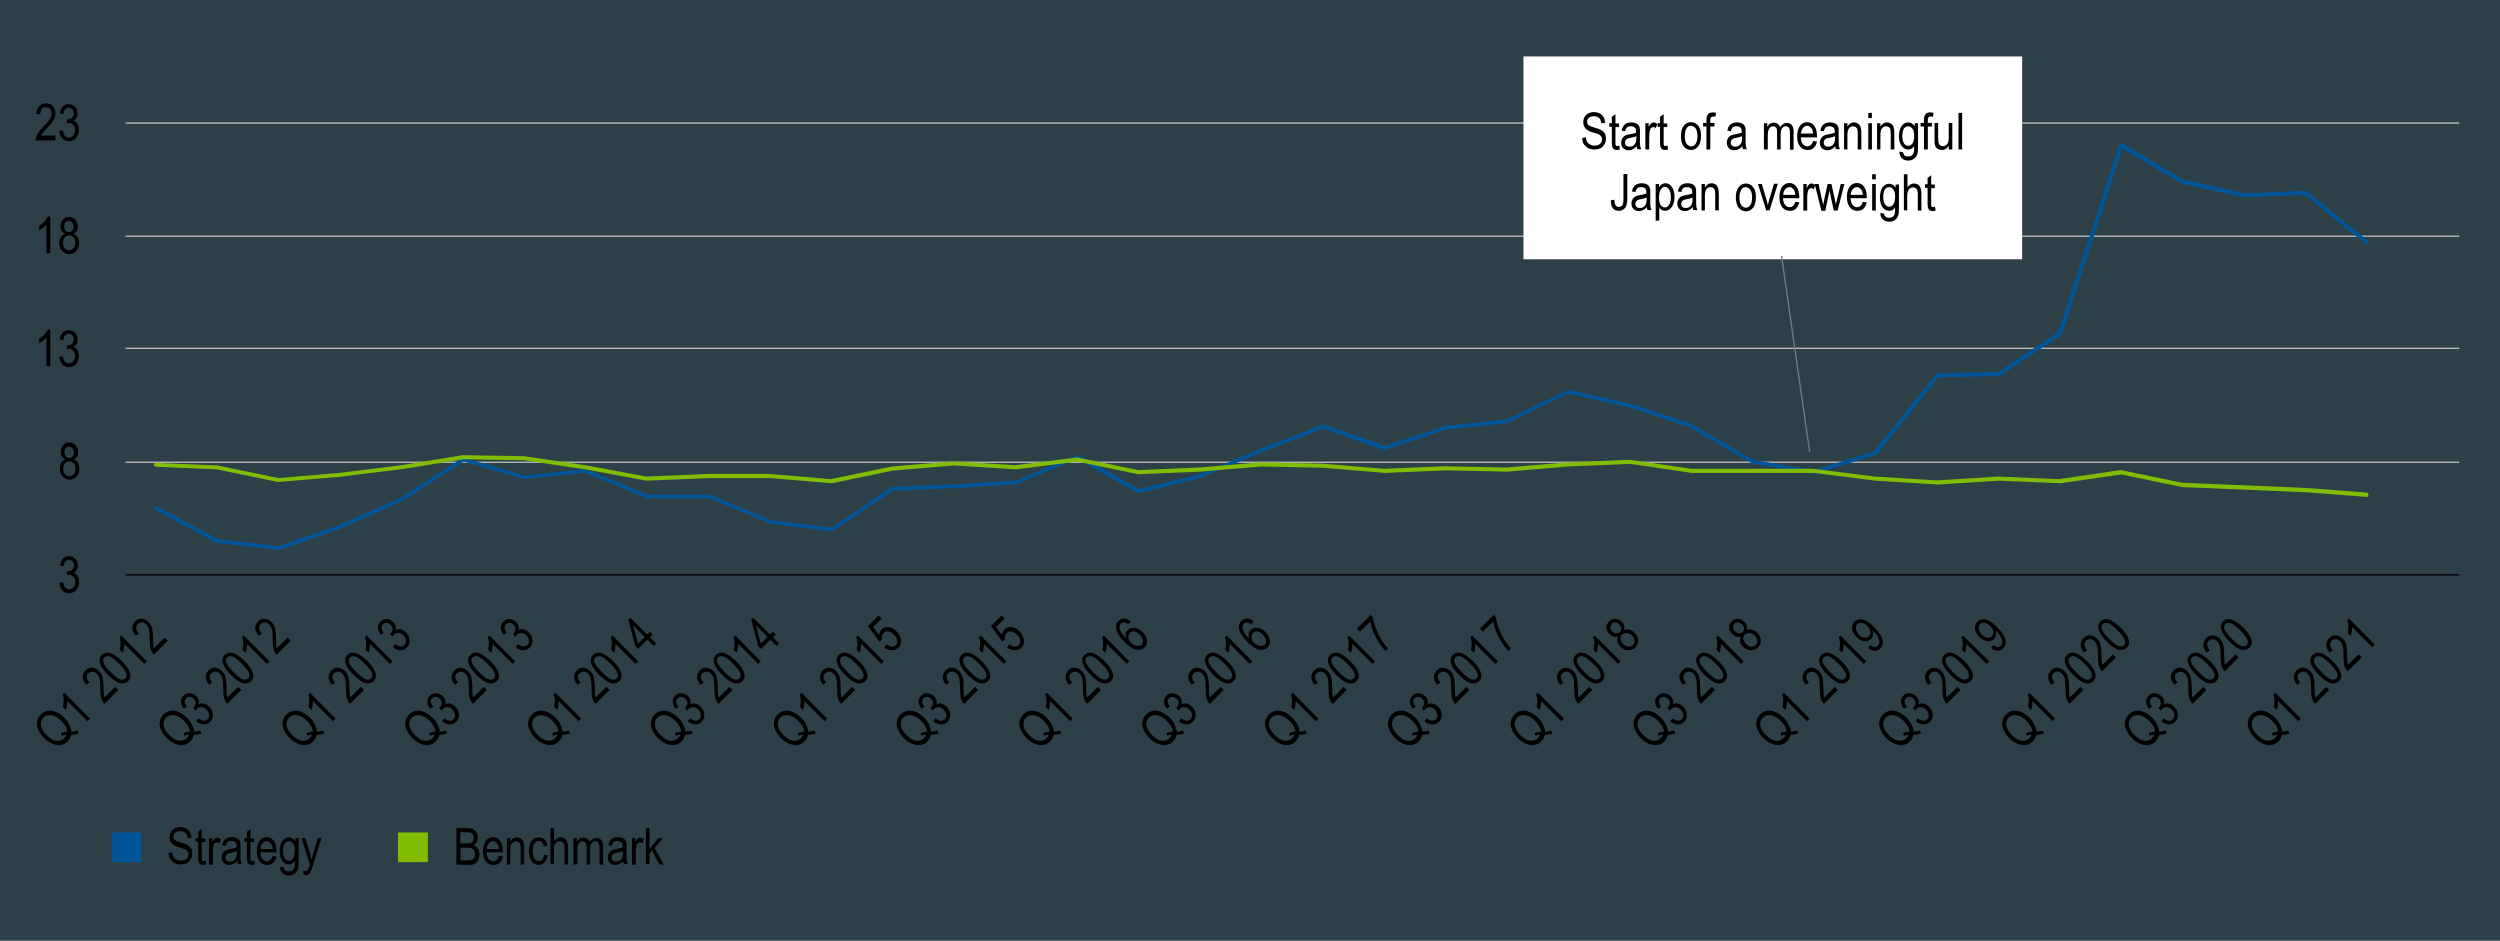 <?xml version="1.0" encoding="utf-8"?>
<!-- Generator: Adobe Illustrator 25.2.0, SVG Export Plug-In . SVG Version: 6.00 Build 0)  -->
<svg version="1.1" id="Layer_1" xmlns="http://www.w3.org/2000/svg" xmlns:xlink="http://www.w3.org/1999/xlink" x="0px" y="0px"
	 viewBox="0 0 970 365" style="enable-background:new 0 0 970 365;" xml:space="preserve">
<rect x="0" y="0" width="970" height="365" fill="#333333" stroke="none"/>
<style type="text/css">
	.st0{opacity:0.122;}
	.st1{fill-rule:evenodd;clip-rule:evenodd;fill:#00A0DC;}
	.st2{fill:#BFBFBF;}
	.st3{fill:#005598;}
	.st4{fill:#82BC00;}
	.st5{clip-path:url(#SVGID_2_);}
	.st6{clip-path:url(#SVGID_4_);}
	.st7{clip-path:url(#SVGID_6_);}
	.st8{clip-path:url(#SVGID_8_);}
	.st9{clip-path:url(#SVGID_10_);}
	.st10{clip-path:url(#SVGID_12_);}
	.st11{clip-path:url(#SVGID_14_);}
	.st12{clip-path:url(#SVGID_16_);}
	.st13{clip-path:url(#SVGID_18_);}
	.st14{clip-path:url(#SVGID_20_);}
	.st15{clip-path:url(#SVGID_22_);}
	.st16{clip-path:url(#SVGID_24_);}
	.st17{clip-path:url(#SVGID_26_);}
	.st18{clip-path:url(#SVGID_28_);}
	.st19{clip-path:url(#SVGID_30_);}
	.st20{clip-path:url(#SVGID_32_);}
	.st21{clip-path:url(#SVGID_34_);}
	.st22{clip-path:url(#SVGID_36_);}
	.st23{clip-path:url(#SVGID_38_);}
	.st24{clip-path:url(#SVGID_40_);}
	.st25{clip-path:url(#SVGID_42_);}
	.st26{clip-path:url(#SVGID_44_);}
	.st27{clip-path:url(#SVGID_46_);}
	.st28{fill-rule:evenodd;clip-rule:evenodd;fill:#005598;}
	.st29{clip-path:url(#SVGID_48_);}
	.st30{fill-rule:evenodd;clip-rule:evenodd;fill:#82BC00;}
	.st31{fill-rule:evenodd;clip-rule:evenodd;fill:#FFFFFF;}
	.st32{clip-path:url(#SVGID_50_);}
	.st33{fill:#797979;}
</style>
<g class="st0">
	<rect y="-0.2" class="st1" width="970" height="365.5"/>
</g>
<g>
	<g>
		<path class="st2" d="M954.1,179.6H48.7v-0.5h905.5v0.5H954.1z M954.1,135.4H48.7v-0.5h905.5v0.5H954.1z M954.1,91.9H48.7v-0.5
			h905.5v0.5H954.1z M954.1,48H48.7v-0.5h905.5V48H954.1z"/>
	</g>
	<g>
		<rect x="48.7" y="222.8" width="905.5" height="0.5"/>
	</g>
	<g>
		<path class="st3" d="M108.1,213.4C108.1,213.4,108,213.4,108.1,213.4l-23.8-2.7c-0.1,0-0.2,0-0.3-0.1l-23.8-12.9
			c-0.4-0.2-0.5-0.7-0.3-1c0.2-0.4,0.7-0.5,1-0.3l23.7,12.8l23.4,2.7l23.6-8.1l24.1-10.8l23.7-15.3c0.2-0.1,0.4-0.2,0.6-0.1
			l23.6,6.9l23.6-2.5c0.1,0,0.3,0,0.4,0.1l23.6,9.8h24.1c0.1,0,0.2,0,0.3,0.1l23.6,9.8l23.4,2.9l23.5-15.7c0.1-0.1,0.2-0.1,0.4-0.1
			l23.7-1l24.1-1.5l23.6-9.8c0.2-0.1,0.5-0.1,0.7,0l23.5,13.2l23.4-5.8l23.7-9.9l24.2-9.4c0.2-0.1,0.4-0.1,0.5,0l23.5,8.3l23.5-7.8
			c0.1,0,0.1,0,0.2,0l23.6-2.5l23.6-11.3c0.2-0.1,0.3-0.1,0.5-0.1l24.2,5.4l23.8,7.9c0,0,0.1,0,0.1,0.1l23.6,13.8l23.4,3.9l23.3-7.3
			l24.1-30c0.1-0.2,0.3-0.3,0.6-0.3l23.5-0.5l23.3-15.6l23.7-72.7c0.1-0.2,0.2-0.4,0.4-0.5s0.5-0.1,0.6,0.1l23.6,14l24,5.4l23.6-1
			c0.2,0,0.4,0.1,0.5,0.2l23.7,19.3c0.3,0.3,0.4,0.7,0.1,1.1c-0.3,0.3-0.7,0.4-1.1,0.1l-23.5-19.1l-23.4,1c-0.1,0-0.1,0-0.2,0
			l-24.1-5.3c-0.1,0-0.2,0-0.2-0.1l-22.9-13.6l-23.4,72c-0.1,0.2-0.2,0.3-0.3,0.4L776,145.8c-0.1,0.1-0.3,0.1-0.4,0.1l-23.4,0.5
			l-24,29.9c-0.1,0.1-0.2,0.2-0.4,0.2l-23.7,7.4c-0.1,0-0.2,0-0.3,0l-23.7-4c-0.1,0-0.2,0-0.3-0.1l-23.7-13.8l-23.7-7.9l-23.9-5.4
			L585,164.1c-0.1,0-0.2,0.1-0.2,0.1l-23.7,2.5l-23.7,7.9c-0.2,0.1-0.3,0-0.5,0l-23.5-8.3l-24,9.3l-23.7,9.9h-0.1l-23.7,5.9
			c-0.2,0-0.4,0-0.5-0.1L418,178.1l-23.4,9.7c-0.1,0-0.2,0.1-0.2,0.1l-24.2,1.5l-23.5,1l-23.6,15.7c-0.1,0.1-0.3,0.1-0.5,0.1
			l-23.7-3c-0.1,0-0.1,0-0.2-0.1l-23.6-9.8H251c-0.1,0-0.2,0-0.3-0.1l-23.6-9.8l-23.5,2.5c-0.1,0-0.2,0-0.3,0l-23.4-6.8l-23.4,15.1
			c0,0-0.1,0-0.1,0.1l-24.2,10.9l-23.8,8.2C108.3,213.4,108.2,213.4,108.1,213.4z"/>
	</g>
	<g>
		<path class="st4" d="M918.4,192.8C918.3,192.8,918.3,192.8,918.4,192.8l-23.7-1.8l-47.9-2h-0.1l-23.6-4.9l-23.6,3.4h-0.1l-23.7-1
			l-23.7,1.5l-24.3-1.5l-23.8-3h-47.4h-0.1l-23.7-3.5l-24.2,1l-23.7,2l-23.8-0.5l-23.7,1l-23.8-2l-24.2-0.5l-23.7,2l-23.8,1
			c-0.1,0-0.1,0-0.2,0l-23.6-4.9l-23.6,3h-0.1l-24.2-1.5l-23.7,2l-23.6,4.9c-0.1,0-0.1,0-0.2,0l-23.7-2h-23.7l-24.2,1
			c-0.1,0-0.1,0-0.2,0l-23.7-4.4l-23.7-3.5l-23.6-0.4l-23.7,3.8l-24.3,3l-23.8,2c-0.1,0-0.1,0-0.2,0l-23.7-4.9l-23.7-1
			c-0.4,0-0.7-0.4-0.7-0.8c0-0.4,0.3-0.8,0.8-0.7l23.8,1h0.1l23.6,4.9l23.6-2l24.2-3l23.7-3.9h0.1l23.7,0.4l23.8,3.5l23.7,4.4
			l24.1-1h23.8l23.7,2L346,181l23.8-2h0.1l24.2,1.5l23.7-3c0.1,0,0.2,0,0.2,0l23.6,4.9l23.6-1l23.7-2l24.3,0.5l23.8,2l23.6-1
			l23.8,0.5l23.7-2l24.3-1h0.1l23.7,3.5h47.4l23.8,3l24.2,1.5l23.6-1.5l23.7,1l23.7-3.5c0.1,0,0.2,0,0.3,0l23.7,4.9l47.9,2l23.7,1.8
			c0.4,0,0.7,0.4,0.7,0.8C919.1,192.4,918.7,192.8,918.4,192.8z"/>
	</g>
	<g>
		<g>
			<g>
				<defs>
					<rect id="SVGID_1_" x="-35.3" y="-7.7" width="1005.6" height="310"/>
				</defs>
				<clipPath id="SVGID_2_">
					<use xlink:href="#SVGID_1_"  style="overflow:visible;"/>
				</clipPath>
				<g class="st5">
					<path d="M23.1,226.1l1.4-0.2c0.3,1.9,1.1,2.8,2.3,2.8c0.7,0,1.2-0.3,1.7-0.8s0.7-1.3,0.7-2.1s-0.2-1.5-0.7-2s-1-0.8-1.6-0.8
						c-0.3,0-0.6,0.1-1,0.2l0.2-1.5h0.2c0.7,0,1.3-0.2,1.7-0.6c0.4-0.4,0.7-1,0.7-1.7s-0.2-1.2-0.6-1.6c-0.4-0.4-0.8-0.6-1.3-0.6
						s-1,0.2-1.4,0.6s-0.6,1.1-0.7,1.9l-1.4-0.3c0.2-1.2,0.6-2.1,1.2-2.7c0.6-0.6,1.4-0.9,2.3-0.9s1.7,0.3,2.4,1
						c0.7,0.7,1,1.6,1,2.6c0,0.6-0.1,1.2-0.4,1.7s-0.7,0.9-1.2,1.2c0.5,0.1,0.8,0.3,1.1,0.6c0.3,0.3,0.5,0.7,0.7,1.2
						s0.3,1.1,0.3,1.7c0,1.3-0.4,2.4-1.2,3.2c-0.8,0.8-1.7,1.2-2.8,1.2c-1,0-1.8-0.4-2.5-1.1S23.2,227.2,23.1,226.1z"/>
				</g>
			</g>
		</g>
	</g>
	<g>
		<g>
			<g>
				<defs>
					<rect id="SVGID_3_" x="-35.3" y="-7.7" width="1005.6" height="310"/>
				</defs>
				<clipPath id="SVGID_4_">
					<use xlink:href="#SVGID_3_"  style="overflow:visible;"/>
				</clipPath>
				<g class="st6">
					<path d="M25.3,178.2c-0.6-0.3-1-0.6-1.3-1.1s-0.4-1.1-0.4-1.8c0-1.1,0.3-1.9,0.9-2.6c0.6-0.7,1.4-1,2.4-1s1.8,0.3,2.4,1
						s1,1.6,1,2.7c0,0.7-0.1,1.3-0.4,1.7c-0.3,0.5-0.7,0.8-1.3,1.1c0.7,0.3,1.2,0.7,1.6,1.3s0.6,1.4,0.6,2.3c0,1.3-0.4,2.3-1.1,3.1
						s-1.6,1.2-2.7,1.2s-2-0.4-2.7-1.2s-1.1-1.8-1.1-3.1c0-0.9,0.2-1.7,0.6-2.3S24.6,178.6,25.3,178.2z M24.5,181.9
						c0,0.9,0.2,1.6,0.7,2.1s1,0.8,1.7,0.8s1.2-0.3,1.7-0.8s0.7-1.2,0.7-2.1c0-0.9-0.2-1.6-0.7-2.1s-1-0.8-1.7-0.8
						c-0.6,0-1.2,0.3-1.7,0.8C24.8,180.4,24.5,181.1,24.5,181.9z M25,175.4c0,0.7,0.2,1.2,0.5,1.7c0.4,0.4,0.8,0.6,1.3,0.6
						s1-0.2,1.3-0.6c0.4-0.4,0.5-0.9,0.5-1.6c0-0.7-0.2-1.2-0.6-1.6c-0.4-0.4-0.8-0.6-1.3-0.6s-1,0.2-1.3,0.6S25,174.8,25,175.4z"/>
				</g>
			</g>
		</g>
	</g>
	<g>
		<g>
			<g>
				<defs>
					<rect id="SVGID_5_" x="-35.3" y="-7.7" width="1005.6" height="310"/>
				</defs>
				<clipPath id="SVGID_6_">
					<use xlink:href="#SVGID_5_"  style="overflow:visible;"/>
				</clipPath>
				<g class="st7">
					<path d="M19.4,142.1H18V131c-0.3,0.4-0.8,0.8-1.3,1.2s-1.1,0.7-1.5,0.9v-1.7c0.8-0.5,1.5-1,2.1-1.7s1-1.3,1.3-1.9h0.9v14.3
						L19.4,142.1L19.4,142.1z"/>
					<path d="M23,138.4l1.4-0.2c0.3,1.9,1,2.8,2.3,2.8c0.7,0,1.2-0.3,1.7-0.8c0.5-0.6,0.7-1.3,0.7-2.1s-0.2-1.5-0.7-2
						c-0.4-0.5-1-0.8-1.6-0.8c-0.3,0-0.6,0.1-1,0.2L26,134h0.2c0.7,0,1.3-0.2,1.7-0.6c0.4-0.4,0.7-1,0.7-1.7s-0.2-1.2-0.6-1.6
						c-0.4-0.4-0.8-0.6-1.3-0.6s-1,0.2-1.4,0.6s-0.6,1.1-0.7,1.9l-1.4-0.3c0.2-1.2,0.6-2.1,1.2-2.7s1.4-0.9,2.3-0.9s1.7,0.3,2.4,1
						c0.7,0.7,1,1.6,1,2.6c0,0.6-0.1,1.2-0.4,1.7s-0.7,0.9-1.2,1.2c0.5,0.1,0.8,0.3,1.1,0.6s0.5,0.7,0.7,1.2s0.3,1,0.3,1.7
						c0,1.3-0.4,2.4-1.1,3.2c-0.8,0.8-1.7,1.2-2.8,1.2c-1,0-1.8-0.4-2.5-1.1C23.5,140.6,23.1,139.6,23,138.4z"/>
				</g>
			</g>
		</g>
	</g>
	<g>
		<g>
			<g>
				<defs>
					<rect id="SVGID_7_" x="-35.3" y="-7.7" width="1005.6" height="310"/>
				</defs>
				<clipPath id="SVGID_8_">
					<use xlink:href="#SVGID_7_"  style="overflow:visible;"/>
				</clipPath>
				<g class="st8">
					<path d="M19.4,98.3H18V87.2c-0.3,0.4-0.8,0.8-1.3,1.2s-1.1,0.7-1.5,0.9v-1.7c0.8-0.5,1.5-1,2.1-1.7s1-1.3,1.3-1.9h0.9v14.3
						C19.5,98.4,19.4,98.4,19.4,98.3z"/>
					<path d="M25.2,90.7c-0.6-0.3-1-0.6-1.3-1.1s-0.4-1.1-0.4-1.8c0-1.1,0.3-1.9,0.9-2.6s1.4-1,2.4-1s1.8,0.3,2.4,1s1,1.6,1,2.7
						c0,0.7-0.1,1.3-0.4,1.7c-0.3,0.5-0.7,0.8-1.3,1.1c0.7,0.3,1.2,0.7,1.6,1.3s0.6,1.4,0.6,2.3c0,1.3-0.4,2.3-1.1,3.1
						c-0.7,0.8-1.6,1.2-2.7,1.2s-2-0.4-2.7-1.2c-0.9-0.7-1.2-1.8-1.2-3.1c0-0.9,0.2-1.7,0.6-2.3S24.5,90.9,25.2,90.7z M24.4,94.2
						c0,0.9,0.2,1.6,0.7,2.1s1,0.8,1.7,0.8s1.2-0.3,1.7-0.8s0.7-1.2,0.7-2.1s-0.2-1.6-0.7-2.1s-1-0.8-1.7-0.8
						c-0.6,0-1.2,0.3-1.7,0.8C24.7,92.8,24.4,93.4,24.4,94.2z M24.9,87.8c0,0.7,0.2,1.2,0.5,1.7c0.4,0.4,0.8,0.6,1.3,0.6
						s1-0.2,1.3-0.6c0.4-0.4,0.5-0.9,0.5-1.6s-0.2-1.2-0.6-1.6s-0.8-0.6-1.3-0.6s-1,0.2-1.3,0.6S24.9,87.2,24.9,87.8z"/>
				</g>
			</g>
		</g>
	</g>
	<g>
		<g>
			<g>
				<defs>
					<rect id="SVGID_9_" x="-35.3" y="-7.7" width="1005.6" height="310"/>
				</defs>
				<clipPath id="SVGID_10_">
					<use xlink:href="#SVGID_9_"  style="overflow:visible;"/>
				</clipPath>
				<g class="st9">
					<path d="M21.5,52.8v1.7h-7.7c0-0.7,0.2-1.4,0.6-2.3c0.4-0.8,1.2-1.8,2.4-3c1.3-1.3,2.2-2.4,2.6-3.1c0.4-0.7,0.6-1.4,0.6-2
						c0-0.7-0.2-1.3-0.6-1.8s-0.9-0.7-1.6-0.7s-1.2,0.2-1.6,0.7s-0.6,1.2-0.6,2.1l-1.5-0.2c0.1-1.4,0.5-2.4,1.2-3.1
						c0.7-0.7,1.5-1,2.6-1c1.2,0,2.1,0.4,2.7,1.2s0.9,1.7,0.9,2.7c0,0.9-0.2,1.8-0.7,2.6s-1.4,1.9-2.7,3.3c-0.9,0.9-1.4,1.5-1.6,1.8
						s-0.4,0.6-0.6,0.9h5.6C21.5,52.7,21.5,52.8,21.5,52.8z"/>
					<path d="M23,50.8l1.4-0.2c0.3,1.9,1,2.8,2.3,2.8c0.7,0,1.2-0.3,1.7-0.8c0.5-0.6,0.7-1.3,0.7-2.1s-0.2-1.5-0.7-2
						c-0.4-0.5-1-0.8-1.6-0.8c-0.3,0-0.6,0.1-1,0.2l0.2-1.6h0.2c0.7,0,1.3-0.2,1.7-0.6c0.4-0.4,0.7-1,0.7-1.7s-0.2-1.2-0.6-1.6
						c-0.4-0.4-0.8-0.6-1.3-0.6s-1,0.2-1.4,0.6s-0.6,1.1-0.7,1.9L23.2,44c0.2-1.2,0.6-2.1,1.2-2.7s1.4-0.9,2.3-0.9s1.7,0.3,2.4,1
						c0.7,0.7,1,1.6,1,2.6c0,0.6-0.1,1.2-0.4,1.7s-0.7,0.9-1.2,1.2c0.5,0.1,0.8,0.3,1.1,0.6s0.5,0.7,0.7,1.2s0.3,1,0.3,1.7
						c0,1.3-0.4,2.4-1.1,3.2c-0.8,0.8-1.7,1.2-2.8,1.2c-1,0-1.8-0.4-2.5-1.1C23.5,53,23.1,52,23,50.8z"/>
				</g>
			</g>
		</g>
	</g>
	<g>
		<g>
			<g>
				<defs>
					<rect id="SVGID_11_" x="-35.3" y="-7.7" width="1005.6" height="310"/>
				</defs>
				<clipPath id="SVGID_12_">
					<use xlink:href="#SVGID_11_"  style="overflow:visible;"/>
				</clipPath>
				<g class="st10">
					<path d="M63.9,247.4l1.2,1.2l-5.4,5.4c-0.5-0.5-0.9-1.1-1.2-2s-0.4-2.2-0.4-3.8c0-1.9-0.1-3.2-0.3-4s-0.6-1.4-1-1.9
						c-0.5-0.5-1.1-0.8-1.7-0.8c-0.6,0-1.1,0.2-1.6,0.6c-0.5,0.5-0.7,1-0.6,1.7c0,0.7,0.4,1.3,1,2l-1.2,0.9c-0.9-1-1.3-2-1.4-3
						c0-1,0.4-1.8,1.1-2.6c0.8-0.8,1.8-1.2,2.7-1c1,0.1,1.9,0.6,2.6,1.3c0.6,0.6,1.1,1.4,1.3,2.3c0.2,0.9,0.4,2.4,0.4,4.3
						c0,1.2,0,2,0.1,2.4c0,0.4,0.1,0.8,0.2,1.1L63.9,247.4z M57,256.6l-1,1l-7.8-7.8c0,0.5,0,1.1-0.1,1.8s-0.3,1.2-0.4,1.7l-1.2-1.2
						c0.2-0.9,0.3-1.8,0.3-2.6c0-0.9-0.2-1.6-0.4-2.2l0.7-0.7L57,256.6z M43,260.8c1.6,1.6,2.9,2.6,3.7,2.8c0.9,0.2,1.5,0.1,2-0.4
						s0.6-1.1,0.3-2s-1.2-2.1-2.8-3.7s-2.9-2.6-3.7-2.8c-0.9-0.2-1.5-0.1-2,0.4s-0.6,1.1-0.3,2C40.4,258,41.3,259.1,43,260.8z
						 M41.9,261.9c-1.7-1.7-2.7-3.2-3.1-4.5c-0.4-1.3-0.2-2.4,0.7-3.3c0.8-0.8,1.8-1,2.9-0.8c1.4,0.3,3,1.4,4.9,3.2
						c1.7,1.7,2.7,3.2,3.1,4.5c0.4,1.3,0.2,2.4-0.7,3.3c-0.8,0.8-1.8,1-3.1,0.8C45.4,264.8,43.8,263.8,41.9,261.9z M44.7,266.5
						l1.2,1.2l-5.4,5.4c-0.5-0.5-0.9-1.1-1.2-2s-0.4-2.1-0.4-3.8c0-1.9-0.1-3.2-0.3-4s-0.6-1.4-1-1.9c-0.5-0.5-1.1-0.8-1.7-0.8
						c-0.6,0-1.1,0.2-1.6,0.6c-0.5,0.5-0.7,1-0.6,1.7c0,0.6,0.4,1.3,1,1.9l-1.2,0.9c-0.9-1-1.3-2-1.4-3c0-0.9,0.4-1.8,1.1-2.6
						c0.8-0.8,1.8-1.2,2.7-1c1,0.1,1.9,0.6,2.6,1.3c0.6,0.7,1.1,1.4,1.3,2.4c0.2,0.9,0.4,2.3,0.4,4.3c0,1.2,0,2,0.1,2.4
						c0,0.4,0.1,0.8,0.2,1.1L44.7,266.5z M34.9,278.8l-1,1l-7.8-7.8c0,0.5,0,1.1-0.1,1.8c-0.1,0.7-0.3,1.2-0.4,1.7l-1.2-1.2
						c0.2-0.9,0.3-1.8,0.3-2.6c0-0.9-0.2-1.6-0.4-2.2l0.7-0.7L34.9,278.8z M23.6,284.5c0.8-0.4,1.7-0.6,2.5-0.6
						c-0.1-1.4-0.8-2.7-2.3-4.2c-0.9-0.9-1.7-1.5-2.6-1.8c-0.8-0.4-1.6-0.5-2.4-0.4c-0.7,0.1-1.4,0.4-1.9,0.9c-0.8,0.8-1.1,1.8-1,3
						s0.9,2.5,2.2,3.8c1.3,1.3,2.6,2.1,3.8,2.2c1.2,0.1,2.2-0.2,3-1c0.4-0.4,0.7-0.8,0.8-1.4c-0.6,0.1-1.2,0.2-1.7,0.5L23.6,284.5z
						 M27.7,283.9c0.9-0.1,1.7-0.2,2.3-0.5l0.6,1.2c-0.9,0.3-1.9,0.5-3,0.5c-0.2,1-0.7,1.9-1.4,2.6c-1.2,1.2-2.7,1.6-4.5,1.3
						c-1.6-0.3-3.1-1.1-4.6-2.6c-1.1-1.1-1.8-2.2-2.3-3.4c-0.4-1.1-0.6-2.2-0.4-3.2c0.2-1,0.7-1.8,1.4-2.6c0.7-0.7,1.6-1.2,2.6-1.4
						c1-0.2,2.1-0.1,3.2,0.4c1.1,0.4,2.2,1.2,3.3,2.2c0.8,0.8,1.5,1.7,1.9,2.6C27.3,282.1,27.6,283,27.7,283.9z"/>
				</g>
			</g>
		</g>
	</g>
	<g>
		<g>
			<g>
				<defs>
					<rect id="SVGID_13_" x="-35.3" y="-7.7" width="1005.6" height="310"/>
				</defs>
				<clipPath id="SVGID_14_">
					<use xlink:href="#SVGID_13_"  style="overflow:visible;"/>
				</clipPath>
				<g class="st11">
					<path d="M111.6,247.4l1.2,1.2l-5.4,5.4c-0.5-0.5-0.9-1.1-1.2-2c-0.3-0.9-0.4-2.2-0.4-3.8c0-1.9-0.1-3.2-0.3-4
						c-0.2-0.8-0.6-1.4-1-1.9c-0.5-0.5-1.1-0.8-1.7-0.8s-1.1,0.2-1.6,0.6c-0.5,0.5-0.7,1-0.6,1.7c0,0.7,0.4,1.3,1,2l-1.2,0.9
						c-0.9-1-1.3-2-1.4-3c0-1,0.4-1.8,1.1-2.6c0.8-0.8,1.7-1.2,2.7-1c1,0.1,1.8,0.6,2.6,1.3c0.6,0.6,1.1,1.4,1.3,2.3
						c0.2,0.9,0.4,2.4,0.4,4.3c0,1.2,0,2,0.1,2.4c0,0.4,0.1,0.8,0.2,1.1L111.6,247.4z M104.6,256.6l-1,1l-7.8-7.8
						c0,0.5,0,1.1-0.1,1.8s-0.3,1.2-0.4,1.7l-1.2-1.2c0.2-0.9,0.3-1.8,0.3-2.6c0-0.9-0.2-1.6-0.5-2.2l0.7-0.7L104.6,256.6z
						 M90.6,260.8c1.6,1.6,2.9,2.6,3.7,2.8c0.9,0.2,1.5,0.1,2-0.4s0.6-1.1,0.3-2c-0.3-0.9-1.2-2.1-2.8-3.7c-1.6-1.6-2.9-2.6-3.7-2.8
						c-0.9-0.2-1.5-0.1-2,0.4s-0.6,1.1-0.3,2C88.1,258,89,259.1,90.6,260.8z M89.6,261.9c-1.7-1.7-2.7-3.2-3.1-4.5
						c-0.4-1.3-0.2-2.4,0.7-3.3c0.8-0.8,1.8-1,2.9-0.8c1.4,0.3,3,1.4,4.9,3.2c1.7,1.7,2.7,3.2,3.1,4.5s0.2,2.4-0.7,3.3
						c-0.8,0.8-1.8,1-3.1,0.8C93,264.8,91.5,263.8,89.6,261.9z M92.4,266.5l1.2,1.2l-5.4,5.4c-0.5-0.5-0.9-1.1-1.2-2
						c-0.3-0.9-0.4-2.1-0.4-3.8c0-1.9-0.1-3.2-0.3-4c-0.2-0.8-0.6-1.4-1-1.9c-0.5-0.5-1.1-0.8-1.7-0.8s-1.1,0.2-1.6,0.6
						c-0.5,0.5-0.7,1-0.6,1.7c0,0.6,0.4,1.3,1,1.9l-1.2,0.9c-0.9-1-1.3-2-1.4-3c0-0.9,0.4-1.8,1.1-2.6c0.8-0.8,1.8-1.2,2.7-1
						c1,0.1,1.8,0.6,2.6,1.3c0.6,0.7,1.1,1.4,1.3,2.4c0.2,0.9,0.4,2.3,0.4,4.3c0,1.2,0,2,0.1,2.4c0,0.4,0.1,0.8,0.2,1.1L92.4,266.5z
						 M76.1,279.9l0.8-1.2c1.5,1.1,2.7,1.2,3.6,0.4c0.5-0.5,0.7-1,0.6-1.8c-0.1-0.7-0.4-1.4-1-2s-1.2-0.9-1.9-0.9
						c-0.7,0-1.2,0.2-1.7,0.6c-0.2,0.2-0.4,0.5-0.6,0.8l-1-1.2l0.2-0.1c0.5-0.5,0.7-1.1,0.8-1.7c0-0.6-0.2-1.2-0.8-1.7
						c-0.5-0.5-1-0.7-1.5-0.7s-1,0.1-1.4,0.5s-0.6,0.9-0.5,1.4c0,0.6,0.3,1.2,0.8,1.9l-1.2,0.8c-0.7-1-1.1-1.9-1.1-2.8
						s0.3-1.6,1-2.3c0.7-0.7,1.5-1,2.4-0.9c1,0,1.8,0.4,2.6,1.1c0.5,0.5,0.8,1,0.9,1.5c0.2,0.6,0.2,1.1,0,1.7
						c0.4-0.2,0.8-0.4,1.3-0.4c0.4,0,0.9,0.1,1.4,0.3c0.5,0.2,0.9,0.6,1.4,1c0.9,0.9,1.4,2,1.4,3.1s-0.3,2.1-1.1,2.8
						c-0.7,0.7-1.6,1-2.5,1C78,281,77.1,280.6,76.1,279.9z M71.2,284.5c0.8-0.4,1.7-0.6,2.5-0.6c-0.1-1.4-0.8-2.7-2.3-4.2
						c-0.9-0.9-1.7-1.5-2.6-1.8c-0.8-0.4-1.6-0.5-2.4-0.4c-0.7,0.1-1.4,0.4-1.9,0.9c-0.8,0.8-1.1,1.8-1,3s0.9,2.5,2.2,3.8
						c1.3,1.3,2.6,2.1,3.8,2.2c1.2,0.1,2.2-0.2,3-1c0.4-0.4,0.7-0.8,0.8-1.4c-0.6,0.1-1.2,0.2-1.7,0.5L71.2,284.5z M75.3,283.9
						c0.9-0.1,1.7-0.2,2.3-0.5l0.6,1.2c-0.9,0.3-1.9,0.5-3,0.5c-0.2,1-0.7,1.9-1.4,2.6c-1.2,1.2-2.7,1.6-4.5,1.3
						c-1.6-0.3-3.1-1.1-4.6-2.6c-1.1-1.1-1.8-2.2-2.3-3.4c-0.4-1.1-0.6-2.2-0.4-3.2c0.2-1,0.7-1.8,1.4-2.6c0.7-0.7,1.6-1.2,2.6-1.4
						c1-0.2,2.1-0.1,3.2,0.4c1.1,0.4,2.2,1.2,3.3,2.2c0.8,0.8,1.5,1.7,1.9,2.6C75,282.1,75.3,283,75.3,283.9z"/>
				</g>
			</g>
		</g>
	</g>
	<g>
		<g>
			<g>
				<defs>
					<rect id="SVGID_15_" x="-35.3" y="-7.7" width="1005.6" height="310"/>
				</defs>
				<clipPath id="SVGID_16_">
					<use xlink:href="#SVGID_15_"  style="overflow:visible;"/>
				</clipPath>
				<g class="st12">
					<path d="M152.5,251.1l0.8-1.2c1.5,1.1,2.7,1.2,3.6,0.4c0.5-0.5,0.7-1,0.6-1.8c0-0.7-0.4-1.4-1-2s-1.2-0.9-1.9-0.9
						s-1.2,0.2-1.7,0.6c-0.2,0.2-0.4,0.5-0.6,0.9l-1-1.2l0.2-0.1c0.5-0.5,0.8-1,0.8-1.7c0-0.6-0.2-1.2-0.8-1.7
						c-0.5-0.5-1-0.7-1.5-0.7s-1,0.2-1.4,0.5c-0.4,0.4-0.6,0.9-0.5,1.4c0,0.6,0.3,1.2,0.8,1.9l-1.2,0.8c-0.7-1-1.1-1.9-1.1-2.8
						c0-0.9,0.3-1.6,1-2.3s1.5-1,2.4-1s1.8,0.4,2.6,1.2c0.5,0.5,0.8,0.9,0.9,1.5c0.2,0.5,0.2,1.1,0,1.6c0.4-0.2,0.8-0.4,1.3-0.4
						c0.4,0,0.9,0.1,1.3,0.3c0.5,0.2,0.9,0.6,1.4,1c0.9,0.9,1.4,1.9,1.4,3.1c0.1,1.1-0.3,2.1-1.1,2.8c-0.7,0.7-1.5,1-2.5,1
						C154.4,252.4,153.4,251.9,152.5,251.1z M152.3,256.6l-1,1l-7.8-7.8c0,0.5,0,1.1-0.1,1.8s-0.3,1.2-0.4,1.7l-1.2-1.2
						c0.2-0.9,0.3-1.8,0.3-2.6c0-0.9-0.2-1.6-0.5-2.2l0.7-0.7L152.3,256.6z M138.3,260.8c1.6,1.6,2.9,2.6,3.7,2.8
						c0.9,0.2,1.5,0.1,2-0.4s0.6-1.1,0.3-2s-1.2-2.1-2.8-3.7s-2.9-2.6-3.7-2.8c-0.9-0.2-1.5-0.1-2,0.4s-0.6,1.1-0.3,2
						C135.7,258,136.7,259.1,138.3,260.8z M137.2,261.9c-1.7-1.7-2.7-3.2-3.1-4.5c-0.4-1.3-0.2-2.4,0.7-3.3c0.8-0.8,1.7-1,2.9-0.8
						c1.4,0.3,3,1.4,4.9,3.2c1.7,1.7,2.7,3.2,3.1,4.5c0.4,1.3,0.2,2.4-0.7,3.3c-0.8,0.8-1.8,1-3.1,0.8
						C140.7,264.8,139.1,263.8,137.2,261.9z M140,266.5l1.2,1.2l-5.4,5.4c-0.5-0.5-0.9-1.1-1.2-2s-0.4-2.1-0.4-3.8
						c0-1.9-0.1-3.2-0.3-4s-0.6-1.4-1-1.9c-0.5-0.5-1.1-0.8-1.7-0.8c-0.6,0-1.1,0.2-1.6,0.6c-0.5,0.5-0.7,1-0.6,1.7
						c0,0.6,0.4,1.3,1,1.9l-1.2,0.9c-0.9-1-1.3-2-1.3-3c0-0.9,0.4-1.8,1.1-2.6c0.9-0.8,1.8-1.2,2.7-1c1,0.1,1.9,0.6,2.6,1.3
						c0.6,0.7,1.1,1.4,1.3,2.4c0.3,0.9,0.4,2.3,0.4,4.3c0,1.2,0.1,2,0.1,2.4c0.1,0.4,0.1,0.8,0.2,1.1L140,266.5z M130.2,278.8l-1,1
						l-7.8-7.8c0,0.5,0,1.1-0.1,1.8c-0.1,0.7-0.3,1.2-0.4,1.7l-1.2-1.2c0.2-0.9,0.3-1.8,0.3-2.6c0-0.9-0.2-1.6-0.4-2.2l0.7-0.7
						L130.2,278.8z M118.9,284.5c0.8-0.4,1.7-0.6,2.5-0.6c-0.1-1.4-0.8-2.7-2.3-4.2c-0.9-0.9-1.7-1.5-2.6-1.8
						c-0.9-0.4-1.6-0.5-2.4-0.4s-1.4,0.4-1.9,0.9c-0.8,0.8-1.1,1.8-1,3s0.9,2.5,2.2,3.8c1.3,1.3,2.6,2.1,3.8,2.2
						c1.2,0.1,2.2-0.2,3-1c0.4-0.4,0.7-0.8,0.8-1.4c-0.6,0.1-1.2,0.2-1.7,0.5L118.9,284.5z M123,283.9c0.9-0.1,1.7-0.2,2.3-0.5
						l0.6,1.2c-0.9,0.3-1.9,0.5-3,0.5c-0.2,1-0.7,1.9-1.4,2.6c-1.2,1.2-2.7,1.6-4.5,1.3c-1.6-0.3-3.1-1.1-4.6-2.6
						c-1.1-1.1-1.8-2.2-2.3-3.4s-0.6-2.2-0.4-3.2s0.7-1.8,1.4-2.6c0.7-0.7,1.6-1.2,2.6-1.4c1-0.2,2.1-0.1,3.2,0.4
						c1.1,0.4,2.2,1.2,3.3,2.2c0.9,0.8,1.5,1.7,1.9,2.6C122.7,282.1,122.9,283,123,283.9z"/>
				</g>
			</g>
		</g>
	</g>
	<g>
		<g>
			<g>
				<defs>
					<rect id="SVGID_17_" x="-35.3" y="-7.7" width="1005.6" height="310"/>
				</defs>
				<clipPath id="SVGID_18_">
					<use xlink:href="#SVGID_17_"  style="overflow:visible;"/>
				</clipPath>
				<g class="st13">
					<path d="M200.1,251.1l0.9-1.2c1.5,1.1,2.7,1.2,3.6,0.4c0.5-0.5,0.7-1,0.6-1.8c0-0.7-0.4-1.4-1-2s-1.2-0.9-1.9-0.9
						s-1.2,0.2-1.7,0.6c-0.2,0.2-0.4,0.5-0.6,0.9l-1-1.2l0.2-0.1c0.5-0.5,0.8-1,0.8-1.7c0-0.6-0.2-1.2-0.8-1.7
						c-0.5-0.5-1-0.7-1.5-0.7s-1,0.2-1.4,0.5c-0.4,0.4-0.6,0.9-0.5,1.4c0,0.6,0.3,1.2,0.8,1.9l-1.2,0.8c-0.7-1-1.1-1.9-1.1-2.8
						c0-0.9,0.3-1.6,1-2.3s1.5-1,2.4-1c1,0,1.8,0.4,2.6,1.2c0.5,0.5,0.8,0.9,0.9,1.5c0.1,0.5,0.1,1.1,0,1.6c0.4-0.2,0.8-0.4,1.2-0.4
						s0.9,0.1,1.4,0.3s0.9,0.6,1.4,1c0.9,0.9,1.4,1.9,1.4,3.1c0,1.1-0.3,2.1-1.1,2.8c-0.7,0.7-1.5,1-2.6,1
						C202,252.4,201,251.9,200.1,251.1z M199.9,256.6l-1,1l-7.8-7.8c0,0.5,0,1.1-0.1,1.8s-0.2,1.2-0.4,1.7l-1.2-1.2
						c0.2-0.9,0.3-1.8,0.3-2.6c0-0.9-0.2-1.6-0.5-2.2l0.7-0.7L199.9,256.6z M185.9,260.8c1.6,1.6,2.9,2.6,3.7,2.8
						c0.9,0.2,1.5,0.1,2-0.4s0.6-1.1,0.3-2c-0.2-0.9-1.2-2.1-2.8-3.7s-2.9-2.6-3.7-2.8c-0.9-0.2-1.5-0.1-2,0.4s-0.6,1.1-0.3,2
						S184.3,259.1,185.9,260.8z M184.9,261.9c-1.7-1.7-2.7-3.2-3.1-4.5c-0.4-1.3-0.2-2.4,0.7-3.3c0.8-0.8,1.7-1,2.9-0.8
						c1.4,0.3,3,1.4,4.9,3.2c1.7,1.7,2.7,3.2,3.1,4.5c0.4,1.3,0.2,2.4-0.7,3.3c-0.8,0.8-1.8,1-3.1,0.8
						C188.3,264.8,186.8,263.8,184.9,261.9z M187.7,266.5l1.2,1.2l-5.4,5.4c-0.5-0.5-0.9-1.1-1.2-2s-0.4-2.1-0.4-3.8
						c0-1.9-0.1-3.2-0.3-4s-0.6-1.4-1-1.9c-0.5-0.5-1.1-0.8-1.7-0.8c-0.6,0-1.1,0.2-1.6,0.6c-0.5,0.5-0.7,1-0.6,1.7
						c0.1,0.6,0.4,1.3,1,1.9l-1.2,0.9c-0.9-1-1.3-2-1.3-3c0-0.9,0.4-1.8,1.1-2.6c0.8-0.8,1.8-1.2,2.7-1c1,0.1,1.8,0.6,2.6,1.3
						c0.6,0.7,1.1,1.4,1.3,2.4c0.2,0.9,0.4,2.3,0.4,4.3c0,1.2,0,2,0.1,2.4c0,0.4,0.1,0.8,0.2,1.1L187.7,266.5z M171.5,279.9l0.8-1.2
						c1.5,1.1,2.7,1.2,3.6,0.4c0.5-0.5,0.7-1,0.6-1.8c-0.1-0.7-0.4-1.4-1-2s-1.2-0.9-1.9-0.9s-1.2,0.2-1.7,0.6
						c-0.2,0.2-0.4,0.5-0.6,0.8l-0.9-1.2l0.2-0.1c0.5-0.5,0.8-1.1,0.8-1.7s-0.2-1.2-0.8-1.7c-0.5-0.5-1-0.7-1.5-0.7
						c-0.6,0-1,0.1-1.4,0.5s-0.6,0.9-0.5,1.4c0,0.6,0.3,1.2,0.9,1.9l-1.2,0.8c-0.7-1-1.1-1.9-1.1-2.8s0.3-1.6,1-2.3
						c0.7-0.7,1.5-1,2.4-0.9c0.9,0,1.8,0.4,2.6,1.1c0.5,0.5,0.8,1,0.9,1.5c0.2,0.6,0.2,1.1,0,1.7c0.4-0.2,0.8-0.4,1.3-0.4
						c0.4,0,0.9,0.1,1.3,0.3c0.5,0.2,0.9,0.6,1.4,1c0.9,0.9,1.4,2,1.4,3.1s-0.3,2.1-1.1,2.8c-0.7,0.7-1.6,1-2.6,1
						C173.3,281,172.4,280.6,171.5,279.9z M166.5,284.5c0.8-0.4,1.7-0.6,2.5-0.6c-0.1-1.4-0.9-2.7-2.3-4.2c-0.9-0.9-1.7-1.5-2.6-1.8
						c-0.9-0.4-1.6-0.5-2.4-0.4c-0.8,0.1-1.4,0.4-1.9,0.9c-0.8,0.8-1.1,1.8-1,3c0.2,1.2,0.9,2.5,2.2,3.8s2.6,2.1,3.8,2.2
						s2.3-0.2,3-1c0.4-0.4,0.7-0.8,0.8-1.4c-0.6,0.1-1.2,0.2-1.7,0.5L166.5,284.5z M170.6,283.9c0.9-0.1,1.7-0.2,2.3-0.5l0.6,1.2
						c-0.9,0.3-1.9,0.5-3,0.5c-0.2,1-0.7,1.9-1.4,2.6c-1.2,1.2-2.7,1.6-4.5,1.3c-1.6-0.3-3.1-1.1-4.6-2.6c-1.1-1.1-1.8-2.2-2.3-3.4
						s-0.6-2.2-0.4-3.2c0.2-1,0.7-1.8,1.4-2.6c0.7-0.7,1.6-1.2,2.6-1.4c1-0.2,2.1-0.1,3.2,0.4c1.1,0.4,2.2,1.2,3.3,2.2
						c0.8,0.8,1.5,1.7,1.9,2.6C170.3,282.1,170.6,283,170.6,283.9z"/>
				</g>
			</g>
		</g>
	</g>
	<g>
		<g>
			<g>
				<defs>
					<rect id="SVGID_19_" x="-35.3" y="-7.7" width="1005.6" height="310"/>
				</defs>
				<clipPath id="SVGID_20_">
					<use xlink:href="#SVGID_19_"  style="overflow:visible;"/>
				</clipPath>
				<g class="st14">
					<path d="M250.1,247.1l-4.5-4.5l2,7.1L250.1,247.1z M253.6,250.6l-2.4-2.4l-3.6,3.6l-1.1-1.1l-2.7-10.2l0.8-0.8l6.5,6.5l1.1-1.1
						l1.1,1.1l-1.1,1.1l2.4,2.4L253.6,250.6z M247.6,256.6l-1,1l-7.8-7.8c0,0.5,0,1.1-0.1,1.8s-0.3,1.2-0.4,1.7l-1.2-1.2
						c0.2-0.9,0.3-1.8,0.3-2.6c0-0.9-0.2-1.6-0.4-2.2l0.7-0.7L247.6,256.6z M233.6,260.8c1.6,1.6,2.9,2.6,3.7,2.8
						c0.9,0.2,1.5,0.1,2-0.4s0.6-1.1,0.3-2s-1.2-2.1-2.8-3.7s-2.9-2.6-3.7-2.8c-0.9-0.2-1.6-0.1-2.1,0.4s-0.6,1.1-0.3,2
						S232,259.1,233.6,260.8z M232.5,261.9c-1.7-1.7-2.7-3.2-3.1-4.5c-0.4-1.3-0.2-2.4,0.7-3.3c0.8-0.8,1.8-1,2.9-0.8
						c1.4,0.3,3,1.4,4.9,3.2c1.7,1.7,2.7,3.2,3.1,4.5c0.4,1.3,0.2,2.4-0.7,3.3c-0.8,0.8-1.8,1-3.1,0.8
						C236,264.8,234.4,263.8,232.5,261.9z M235.3,266.5l1.2,1.2l-5.4,5.4c-0.5-0.5-0.9-1.1-1.2-2s-0.4-2.1-0.4-3.8
						c0-1.9-0.1-3.2-0.3-4s-0.6-1.4-1-1.9c-0.5-0.5-1.1-0.8-1.7-0.8c-0.6,0-1.1,0.2-1.6,0.6c-0.5,0.5-0.7,1-0.6,1.7
						c0,0.6,0.4,1.3,1,1.9l-1.2,0.9c-0.9-1-1.3-2-1.4-3c0-0.9,0.4-1.8,1.1-2.6c0.8-0.8,1.7-1.2,2.7-1c1,0.1,1.8,0.6,2.6,1.3
						c0.6,0.7,1.1,1.4,1.3,2.4c0.2,0.9,0.4,2.3,0.4,4.3c0,1.2,0,2,0.1,2.4c0,0.4,0.1,0.8,0.2,1.1L235.3,266.5z M225.5,278.8l-1,1
						l-7.8-7.8c0,0.5,0,1.1-0.1,1.8c-0.1,0.7-0.2,1.2-0.4,1.7l-1.2-1.2c0.2-0.9,0.3-1.8,0.3-2.6c0-0.9-0.2-1.6-0.5-2.2l0.7-0.7
						L225.5,278.8z M214.2,284.5c0.8-0.4,1.7-0.6,2.5-0.6c-0.1-1.4-0.8-2.7-2.3-4.2c-0.9-0.9-1.7-1.5-2.6-1.8
						c-0.9-0.4-1.6-0.5-2.4-0.4c-0.7,0.1-1.4,0.4-1.9,0.9c-0.8,0.8-1.1,1.8-1,3s0.9,2.5,2.2,3.8s2.6,2.1,3.8,2.2s2.2-0.2,3-1
						c0.4-0.4,0.7-0.8,0.8-1.4c-0.6,0.1-1.2,0.2-1.7,0.5L214.2,284.5z M218.3,283.9c0.9-0.1,1.7-0.2,2.3-0.5l0.6,1.2
						c-0.9,0.3-1.9,0.5-3,0.5c-0.2,1-0.7,1.9-1.4,2.6c-1.2,1.2-2.7,1.6-4.5,1.3c-1.6-0.3-3.2-1.1-4.6-2.6c-1.1-1.1-1.8-2.2-2.3-3.4
						s-0.6-2.2-0.4-3.2c0.2-1,0.7-1.8,1.4-2.6c0.7-0.7,1.6-1.2,2.6-1.4c1-0.2,2.1-0.1,3.2,0.4c1.1,0.4,2.2,1.2,3.3,2.2
						c0.8,0.8,1.5,1.7,1.9,2.6C218,282.1,218.2,283,218.3,283.9z"/>
				</g>
			</g>
		</g>
	</g>
	<g>
		<g>
			<g>
				<defs>
					<rect id="SVGID_21_" x="-35.3" y="-7.7" width="1005.6" height="310"/>
				</defs>
				<clipPath id="SVGID_22_">
					<use xlink:href="#SVGID_21_"  style="overflow:visible;"/>
				</clipPath>
				<g class="st15">
					<path d="M297.8,247.1l-4.5-4.5l1.9,7.1L297.8,247.1z M301.3,250.6l-2.4-2.4l-3.6,3.6l-1.1-1.1l-2.7-10.2l0.8-0.8l6.5,6.5
						l1.1-1.1l1.1,1.1l-1.1,1.1l2.4,2.4L301.3,250.6z M295.2,256.6l-1,1l-7.8-7.8c0,0.5,0,1.1-0.1,1.8s-0.3,1.2-0.4,1.7l-1.2-1.2
						c0.2-0.9,0.3-1.8,0.3-2.6c0-0.9-0.2-1.6-0.4-2.2l0.7-0.7L295.2,256.6z M281.2,260.8c1.6,1.6,2.9,2.6,3.7,2.8
						c0.9,0.2,1.5,0.1,2-0.4s0.6-1.1,0.3-2c-0.3-0.9-1.2-2.1-2.8-3.7c-1.6-1.6-2.9-2.6-3.8-2.8s-1.5-0.1-2,0.4s-0.6,1.1-0.3,2
						C278.7,258,279.6,259.1,281.2,260.8z M280.2,261.9c-1.7-1.7-2.7-3.2-3.1-4.5c-0.4-1.3-0.2-2.4,0.7-3.3c0.8-0.8,1.8-1,2.9-0.8
						c1.4,0.3,3,1.4,4.9,3.2c1.7,1.7,2.7,3.2,3.1,4.5s0.2,2.4-0.7,3.3c-0.8,0.8-1.8,1-3.1,0.8C283.6,264.8,282.1,263.8,280.2,261.9z
						 M283,266.5l1.2,1.2l-5.4,5.4c-0.5-0.5-0.9-1.1-1.2-2c-0.3-0.9-0.4-2.1-0.4-3.8c0-1.9-0.1-3.2-0.3-4c-0.2-0.8-0.6-1.4-1-1.9
						c-0.5-0.5-1.1-0.8-1.7-0.8s-1.1,0.2-1.6,0.6c-0.5,0.5-0.7,1-0.6,1.7c0,0.6,0.4,1.3,1,1.9l-1.2,0.9c-0.9-1-1.3-2-1.4-3
						c0-0.9,0.4-1.8,1.1-2.6c0.9-0.8,1.8-1.2,2.7-1c1,0.1,1.9,0.6,2.6,1.3c0.7,0.7,1.1,1.4,1.3,2.4c0.3,0.9,0.4,2.3,0.4,4.3
						c0,1.2,0,2,0.1,2.4s0.1,0.8,0.3,1.1L283,266.5z M266.8,279.9l0.9-1.2c1.5,1.1,2.7,1.2,3.6,0.4c0.5-0.5,0.7-1,0.6-1.8
						c0-0.7-0.4-1.4-1-2s-1.2-0.9-1.9-0.9c-0.7,0-1.2,0.2-1.7,0.6c-0.2,0.2-0.4,0.5-0.6,0.8l-1-1.2l0.2-0.1c0.5-0.5,0.8-1.1,0.8-1.7
						s-0.2-1.2-0.8-1.7c-0.5-0.5-1-0.7-1.5-0.7s-1,0.1-1.4,0.5s-0.6,0.9-0.6,1.4c0,0.6,0.3,1.2,0.9,1.9l-1.2,0.8
						c-0.7-1-1.1-1.9-1.1-2.8s0.3-1.6,1-2.3c0.7-0.7,1.5-1,2.4-0.9c1,0,1.8,0.4,2.6,1.1c0.5,0.5,0.8,1,0.9,1.5
						c0.1,0.6,0.1,1.1,0,1.7c0.4-0.2,0.8-0.4,1.2-0.4c0.4,0,0.9,0.1,1.4,0.3c0.5,0.2,0.9,0.6,1.4,1c0.9,0.9,1.4,2,1.4,3.1
						s-0.3,2.1-1.1,2.8c-0.7,0.7-1.5,1-2.6,1C268.7,281,267.7,280.6,266.8,279.9z M261.8,284.5c0.9-0.4,1.7-0.6,2.5-0.6
						c-0.1-1.4-0.8-2.7-2.3-4.2c-0.9-0.9-1.7-1.5-2.6-1.8c-0.8-0.4-1.6-0.5-2.4-0.4c-0.7,0.1-1.4,0.4-1.9,0.9c-0.8,0.8-1.1,1.8-1,3
						s0.9,2.5,2.2,3.8c1.3,1.3,2.6,2.1,3.8,2.2c1.2,0.1,2.2-0.2,3-1c0.4-0.4,0.7-0.8,0.8-1.4c-0.6,0.1-1.1,0.2-1.6,0.5L261.8,284.5z
						 M265.9,283.9c0.9-0.1,1.7-0.2,2.3-0.5l0.6,1.2c-0.9,0.3-1.9,0.5-3,0.5c-0.2,1-0.7,1.9-1.4,2.6c-1.2,1.2-2.7,1.6-4.5,1.3
						c-1.6-0.3-3.1-1.1-4.6-2.6c-1.1-1.1-1.8-2.2-2.3-3.4s-0.6-2.2-0.4-3.2c0.2-1,0.7-1.8,1.4-2.6c0.7-0.7,1.6-1.2,2.6-1.4
						c1-0.2,2.1-0.1,3.2,0.4c1.1,0.4,2.2,1.2,3.3,2.2c0.8,0.8,1.5,1.7,1.9,2.6C265.6,282.1,265.9,283,265.9,283.9z"/>
				</g>
			</g>
		</g>
	</g>
	<g>
		<g>
			<g>
				<defs>
					<rect id="SVGID_23_" x="-35.3" y="-7.7" width="1005.6" height="310"/>
				</defs>
				<clipPath id="SVGID_24_">
					<use xlink:href="#SVGID_23_"  style="overflow:visible;"/>
				</clipPath>
				<g class="st16">
					<path d="M343.1,251.2l0.9-1.2c0.7,0.6,1.4,0.8,2,0.9c0.6,0,1.1-0.1,1.5-0.5c0.5-0.5,0.7-1.1,0.6-1.9c-0.1-0.8-0.5-1.6-1.3-2.3
						c-0.7-0.7-1.4-1.1-2.2-1.2c-0.7-0.1-1.3,0.2-1.8,0.7c-0.3,0.3-0.5,0.7-0.6,1.1c-0.1,0.4-0.1,0.9,0.1,1.3l-1.1,0.8l-4.4-6
						l4.1-4.1l1.2,1.2l-3.3,3.3l2.3,3.1c0.1-0.9,0.4-1.6,0.9-2.2c0.7-0.7,1.6-1,2.7-0.9s2.1,0.6,3.1,1.6s1.6,2.1,1.8,3.3
						s-0.1,2.2-1,3.1c-0.7,0.7-1.6,1-2.6,1S344.1,252.1,343.1,251.2z M342.9,256.6l-1,1l-7.8-7.8c0,0.5,0,1.1-0.1,1.8
						s-0.3,1.2-0.4,1.7l-1.2-1.2c0.2-0.9,0.3-1.8,0.3-2.6c0-0.9-0.2-1.6-0.5-2.2l0.7-0.7L342.9,256.6z M328.9,260.8
						c1.6,1.6,2.9,2.6,3.7,2.8c0.9,0.2,1.5,0.1,2-0.4s0.6-1.1,0.3-2c-0.3-0.9-1.2-2.1-2.8-3.7c-1.6-1.6-2.9-2.6-3.7-2.8
						c-0.9-0.2-1.5-0.1-2,0.4s-0.6,1.1-0.3,2C326.3,258,327.3,259.1,328.9,260.8z M327.9,261.9c-1.7-1.7-2.7-3.2-3.1-4.5
						c-0.4-1.3-0.2-2.4,0.7-3.3c0.8-0.8,1.7-1,2.9-0.8c1.4,0.3,3,1.4,4.9,3.2c1.7,1.7,2.7,3.2,3.1,4.5s0.2,2.4-0.7,3.3
						c-0.8,0.8-1.8,1-3.1,0.8C331.3,264.8,329.7,263.8,327.9,261.9z M330.6,266.5l1.2,1.2l-5.4,5.4c-0.5-0.5-0.9-1.1-1.2-2
						c-0.3-0.9-0.4-2.1-0.4-3.8c0-1.9-0.1-3.2-0.3-4c-0.2-0.8-0.6-1.4-1-1.9c-0.5-0.5-1.1-0.8-1.7-0.8s-1.1,0.2-1.6,0.6
						c-0.5,0.5-0.7,1-0.6,1.7c0,0.6,0.4,1.3,1,1.9l-1.2,0.9c-0.9-1-1.3-2-1.3-3c0-0.9,0.4-1.8,1.1-2.6c0.9-0.8,1.8-1.2,2.7-1
						c1,0.1,1.9,0.6,2.6,1.3c0.6,0.7,1.1,1.4,1.3,2.4c0.3,0.9,0.4,2.3,0.4,4.3c0,1.2,0,2,0.1,2.4s0.1,0.8,0.3,1.1L330.6,266.5z
						 M320.9,278.8l-1,1l-7.8-7.8c0,0.5,0,1.1-0.1,1.8c-0.1,0.7-0.3,1.2-0.4,1.7l-1.2-1.2c0.2-0.9,0.3-1.8,0.3-2.6
						c0-0.9-0.2-1.6-0.4-2.2l0.7-0.7L320.9,278.8z M309.5,284.5c0.8-0.4,1.7-0.6,2.5-0.6c-0.1-1.4-0.8-2.7-2.3-4.2
						c-0.9-0.9-1.7-1.5-2.6-1.8c-0.8-0.4-1.6-0.5-2.4-0.4s-1.4,0.4-1.9,0.9c-0.8,0.8-1.1,1.8-1,3s0.9,2.5,2.2,3.8
						c1.3,1.3,2.6,2.1,3.8,2.2c1.2,0.1,2.2-0.2,3-1c0.4-0.4,0.7-0.8,0.8-1.4c-0.6,0.1-1.1,0.2-1.7,0.5L309.5,284.5z M313.6,283.9
						c0.9-0.1,1.7-0.2,2.3-0.5l0.6,1.2c-0.9,0.3-1.9,0.5-3,0.5c-0.2,1-0.7,1.9-1.4,2.6c-1.2,1.2-2.7,1.6-4.5,1.3
						c-1.6-0.3-3.1-1.1-4.6-2.6c-1.1-1.1-1.8-2.2-2.3-3.4c-0.4-1.1-0.6-2.2-0.4-3.2s0.7-1.8,1.4-2.6c0.7-0.7,1.6-1.2,2.6-1.4
						c1-0.2,2.1-0.1,3.2,0.4c1.1,0.4,2.2,1.2,3.3,2.2c0.9,0.8,1.5,1.7,1.9,2.6C313.3,282.1,313.5,283,313.6,283.9z"/>
				</g>
			</g>
		</g>
	</g>
	<g>
		<g>
			<g>
				<defs>
					<rect id="SVGID_25_" x="-35.3" y="-7.7" width="1005.6" height="310"/>
				</defs>
				<clipPath id="SVGID_26_">
					<use xlink:href="#SVGID_25_"  style="overflow:visible;"/>
				</clipPath>
				<g class="st17">
					<path d="M390.8,251.2l0.9-1.2c0.7,0.6,1.4,0.8,2,0.9c0.6,0,1.1-0.1,1.5-0.5c0.5-0.5,0.7-1.1,0.6-1.9c-0.1-0.8-0.5-1.6-1.3-2.3
						c-0.7-0.7-1.4-1.1-2.2-1.2c-0.7-0.1-1.3,0.2-1.8,0.7c-0.3,0.3-0.5,0.7-0.6,1.1c-0.1,0.4-0.1,0.9,0.1,1.3l-1.1,0.8l-4.4-6
						l4.1-4.1l1.2,1.2l-3.3,3.3l2.3,3.1c0.1-0.9,0.4-1.6,0.9-2.2c0.7-0.7,1.6-1,2.7-0.9s2.1,0.6,3.1,1.6s1.6,2.1,1.8,3.3
						c0.2,1.2-0.1,2.2-1,3.1c-0.7,0.7-1.5,1-2.5,1S391.7,252.1,390.8,251.2z M390.5,256.6l-1,1l-7.8-7.8c0,0.5,0,1.1-0.1,1.8
						s-0.2,1.2-0.4,1.7l-1.2-1.2c0.2-0.9,0.3-1.8,0.3-2.6c0-0.9-0.2-1.6-0.5-2.2l0.7-0.7L390.5,256.6z M376.6,260.8
						c1.6,1.6,2.9,2.6,3.7,2.8c0.9,0.2,1.5,0.1,2-0.4s0.6-1.1,0.3-2c-0.2-0.9-1.2-2.1-2.8-3.7c-1.6-1.6-2.9-2.6-3.7-2.8
						c-0.9-0.2-1.5-0.1-2,0.4s-0.6,1.1-0.3,2C374,258,374.9,259.1,376.6,260.8z M375.5,261.9c-1.7-1.7-2.7-3.2-3.1-4.5
						c-0.4-1.3-0.2-2.4,0.7-3.3c0.8-0.8,1.7-1,2.9-0.8c1.4,0.3,3,1.4,4.9,3.2c1.7,1.7,2.7,3.2,3.1,4.5s0.2,2.4-0.7,3.3
						c-0.8,0.8-1.8,1-3.1,0.8C379,264.8,377.4,263.8,375.5,261.9z M378.3,266.5l1.2,1.2l-5.4,5.4c-0.5-0.5-0.9-1.1-1.2-2
						c-0.3-0.9-0.4-2.1-0.4-3.8c0-1.9-0.1-3.2-0.3-4c-0.2-0.8-0.5-1.4-1-1.9s-1.1-0.8-1.7-0.8s-1.2,0.2-1.6,0.6
						c-0.5,0.5-0.7,1-0.6,1.7c0.1,0.6,0.4,1.3,1,1.9l-1.2,0.9c-0.9-1-1.3-2-1.3-3c0-0.9,0.4-1.8,1.1-2.6c0.8-0.8,1.8-1.2,2.7-1
						c1,0.1,1.9,0.6,2.6,1.3c0.6,0.7,1.1,1.4,1.3,2.4c0.3,0.9,0.4,2.3,0.4,4.3c0,1.2,0.1,2,0.1,2.4s0.1,0.8,0.2,1.1L378.3,266.5z
						 M362.1,279.9l0.8-1.2c1.5,1.1,2.7,1.2,3.6,0.4c0.5-0.5,0.7-1,0.6-1.8c-0.1-0.7-0.4-1.4-1-2s-1.2-0.9-1.9-0.9
						c-0.7,0-1.2,0.2-1.7,0.6c-0.2,0.2-0.4,0.5-0.6,0.8l-0.9-1.2l0.2-0.1c0.5-0.5,0.8-1.1,0.8-1.7s-0.3-1.2-0.8-1.7s-1-0.7-1.5-0.7
						c-0.6,0-1,0.1-1.4,0.5s-0.6,0.9-0.5,1.4c0,0.6,0.3,1.2,0.9,1.9l-1.2,0.8c-0.7-1-1.1-1.9-1.1-2.8s0.3-1.6,1-2.3
						c0.7-0.7,1.5-1,2.4-0.9c0.9,0,1.8,0.4,2.6,1.1c0.5,0.5,0.8,1,0.9,1.5c0.2,0.6,0.2,1.1,0,1.7c0.4-0.2,0.9-0.4,1.3-0.4
						s0.9,0.1,1.3,0.3c0.5,0.2,0.9,0.6,1.4,1c0.9,0.9,1.4,2,1.4,3.1s-0.3,2.1-1.1,2.8c-0.7,0.7-1.6,1-2.6,1
						C364,281,363,280.6,362.1,279.9z M357.2,284.5c0.8-0.4,1.7-0.6,2.5-0.6c-0.1-1.4-0.8-2.7-2.3-4.2c-0.9-0.9-1.7-1.5-2.6-1.8
						c-0.9-0.4-1.6-0.5-2.4-0.4s-1.4,0.4-1.9,0.9c-0.8,0.8-1.1,1.8-1,3c0.2,1.2,0.9,2.5,2.2,3.8c1.3,1.3,2.6,2.1,3.8,2.2
						c1.2,0.1,2.3-0.2,3-1c0.4-0.4,0.7-0.8,0.8-1.4c-0.6,0.1-1.2,0.2-1.7,0.5L357.2,284.5z M361.3,283.9c0.9-0.1,1.7-0.2,2.3-0.5
						l0.6,1.2c-0.9,0.3-1.8,0.5-3,0.5c-0.2,1-0.7,1.9-1.4,2.6c-1.2,1.2-2.7,1.6-4.5,1.3c-1.6-0.3-3.1-1.1-4.6-2.6
						c-1.1-1.1-1.9-2.2-2.3-3.4c-0.4-1.1-0.6-2.2-0.4-3.2s0.7-1.8,1.4-2.6c0.7-0.7,1.6-1.2,2.6-1.4c1-0.2,2.1-0.1,3.2,0.4
						c1.1,0.4,2.2,1.2,3.3,2.2c0.8,0.8,1.5,1.7,1.9,2.6C360.9,282.1,361.2,283,361.3,283.9z"/>
				</g>
			</g>
		</g>
	</g>
	<g>
		<path d="M438.9,249.4c0.7,0.7,1.5,1.1,2.3,1.2c0.8,0.1,1.4-0.1,1.8-0.5s0.5-1,0.4-1.7s-0.5-1.4-1.2-2.2c-0.7-0.7-1.4-1.1-2.1-1.2
			c-0.7-0.1-1.3,0.1-1.7,0.6c-0.4,0.4-0.6,1-0.6,1.7S438.3,248.9,438.9,249.4z M438.7,241.1l-0.9,1.1c-0.6-0.4-1.1-0.6-1.5-0.7
			c-0.6,0-1.1,0.1-1.4,0.5c-0.6,0.6-0.7,1.4-0.3,2.5c0.3,0.9,1.1,2,2.3,3.2c-0.2-0.7-0.2-1.3-0.1-1.9c0.1-0.6,0.4-1,0.8-1.4
			c0.7-0.7,1.5-0.9,2.6-0.8c1.1,0.1,2.1,0.7,3.1,1.6c0.7,0.7,1.1,1.4,1.4,2.2s0.4,1.5,0.3,2.1c-0.1,0.7-0.4,1.2-0.9,1.7
			c-0.8,0.8-1.9,1.1-3.2,0.9c-1.3-0.2-2.8-1.2-4.5-2.9c-1.9-1.9-3-3.6-3.3-5s0-2.5,0.9-3.3c0.6-0.6,1.4-0.9,2.2-0.9
			C436.9,239.9,437.8,240.4,438.7,241.1z M438.2,256.6l-1,1l-7.8-7.8c0,0.5,0,1.1-0.1,1.8s-0.3,1.2-0.4,1.7l-1.2-1.2
			c0.2-0.9,0.3-1.8,0.3-2.6c0-0.9-0.2-1.6-0.4-2.2l0.7-0.7L438.2,256.6z M424.2,260.8c1.6,1.6,2.9,2.6,3.7,2.8
			c0.9,0.2,1.5,0.1,2-0.4s0.6-1.1,0.3-2c-0.3-0.9-1.2-2.1-2.8-3.7c-1.6-1.6-2.9-2.6-3.7-2.8c-0.9-0.2-1.5-0.1-2.1,0.4
			c-0.5,0.5-0.6,1.1-0.3,2C421.7,258,422.6,259.1,424.2,260.8z M423.2,261.9c-1.7-1.7-2.7-3.2-3.1-4.5c-0.4-1.3-0.2-2.4,0.7-3.3
			c0.8-0.8,1.7-1,2.9-0.8c1.4,0.3,3,1.4,4.9,3.2c1.7,1.7,2.7,3.2,3.1,4.5s0.2,2.4-0.7,3.3c-0.8,0.8-1.8,1-3.1,0.8
			C426.6,264.8,425,263.8,423.2,261.9z M426,266.5l1.2,1.2l-5.4,5.4c-0.5-0.5-0.9-1.1-1.2-2c-0.3-0.9-0.4-2.1-0.4-3.8
			c0-1.9-0.1-3.2-0.3-4c-0.2-0.8-0.6-1.4-1-1.9c-0.5-0.5-1.1-0.8-1.7-0.8s-1.1,0.2-1.6,0.6c-0.5,0.5-0.7,1-0.6,1.7
			c0,0.6,0.4,1.3,1,1.9l-1.2,0.9c-0.9-1-1.3-2-1.4-3c0-0.9,0.4-1.8,1.1-2.6c0.8-0.8,1.7-1.2,2.7-1c1,0.1,1.8,0.6,2.6,1.3
			c0.6,0.7,1.1,1.4,1.3,2.4c0.2,0.9,0.4,2.3,0.4,4.3c0,1.2,0,2,0.1,2.4c0,0.4,0.1,0.8,0.2,1.1L426,266.5z M416.2,278.8l-1,1
			l-7.8-7.8c0,0.5,0,1.1-0.1,1.8c-0.1,0.7-0.2,1.2-0.4,1.7l-1.2-1.2c0.2-0.9,0.4-1.8,0.3-2.6c0-0.9-0.2-1.6-0.5-2.2l0.7-0.7
			L416.2,278.8z M404.8,284.5c0.8-0.4,1.7-0.6,2.5-0.6c-0.1-1.4-0.9-2.7-2.3-4.2c-0.9-0.9-1.7-1.5-2.6-1.8c-0.9-0.4-1.6-0.5-2.4-0.4
			s-1.4,0.4-1.9,0.9c-0.8,0.8-1.1,1.8-1,3s0.9,2.5,2.2,3.8c1.3,1.3,2.6,2.1,3.8,2.2c1.2,0.1,2.2-0.2,3-1c0.4-0.4,0.7-0.8,0.8-1.4
			c-0.6,0.1-1.2,0.2-1.7,0.5L404.8,284.5z M408.9,283.9c0.9-0.1,1.7-0.2,2.3-0.5l0.6,1.2c-0.9,0.3-1.9,0.5-3,0.5
			c-0.2,1-0.7,1.9-1.4,2.6c-1.2,1.2-2.7,1.6-4.5,1.3c-1.6-0.3-3.1-1.1-4.6-2.6c-1.1-1.1-1.8-2.2-2.3-3.4c-0.4-1.1-0.6-2.2-0.4-3.2
			s0.7-1.8,1.4-2.6c0.7-0.7,1.6-1.2,2.6-1.4c1-0.2,2.1-0.1,3.2,0.4c1.1,0.4,2.2,1.2,3.3,2.2c0.8,0.8,1.5,1.7,1.9,2.6
			C408.6,282.1,408.8,283,408.9,283.9z"/>
	</g>
	<g>
		<g>
			<g>
				<defs>
					<rect id="SVGID_27_" x="-35.3" y="-7.7" width="1005.6" height="310"/>
				</defs>
				<clipPath id="SVGID_28_">
					<use xlink:href="#SVGID_27_"  style="overflow:visible;"/>
				</clipPath>
				<g class="st18">
					<path d="M486.6,249.4c0.7,0.7,1.5,1.1,2.3,1.2c0.8,0.1,1.4-0.1,1.9-0.5c0.4-0.4,0.5-1,0.4-1.7s-0.5-1.4-1.2-2.2
						c-0.7-0.7-1.4-1.1-2.1-1.2c-0.7-0.1-1.3,0.1-1.7,0.6c-0.4,0.4-0.6,1-0.6,1.7S485.9,248.9,486.6,249.4z M486.4,241.1l-0.9,1.1
						c-0.6-0.4-1.1-0.6-1.5-0.7c-0.6,0-1.1,0.1-1.4,0.5c-0.6,0.6-0.7,1.4-0.3,2.5c0.3,0.9,1.1,2,2.3,3.2c-0.2-0.7-0.2-1.3-0.1-1.9
						c0.1-0.6,0.4-1,0.8-1.4c0.7-0.7,1.5-0.9,2.6-0.8c1.1,0.1,2.1,0.7,3.1,1.6c0.7,0.7,1.1,1.4,1.4,2.2s0.4,1.5,0.3,2.1
						c-0.1,0.7-0.4,1.2-0.9,1.7c-0.8,0.8-1.9,1.1-3.2,0.9c-1.3-0.2-2.8-1.2-4.5-2.9c-1.9-1.9-3-3.6-3.3-5s0-2.5,0.9-3.3
						c0.6-0.6,1.3-0.9,2.2-0.9C484.6,239.9,485.5,240.4,486.4,241.1z M485.9,256.6l-1,1l-7.8-7.8c0,0.5,0,1.1-0.1,1.8
						s-0.3,1.2-0.4,1.7l-1.2-1.2c0.2-0.9,0.3-1.8,0.3-2.6c0-0.9-0.2-1.6-0.4-2.2l0.7-0.7L485.9,256.6z M471.9,260.8
						c1.6,1.6,2.9,2.6,3.7,2.8c0.9,0.2,1.5,0.1,2-0.4s0.6-1.1,0.3-2c-0.3-0.9-1.2-2.1-2.8-3.7c-1.6-1.6-2.9-2.6-3.8-2.8
						s-1.5-0.1-2,0.4s-0.6,1.1-0.3,2C469.3,258,470.3,259.1,471.9,260.8z M470.8,261.9c-1.7-1.7-2.7-3.2-3.1-4.5
						c-0.4-1.3-0.2-2.4,0.7-3.3c0.8-0.8,1.8-1,2.9-0.8c1.4,0.3,3,1.4,4.9,3.2c1.7,1.7,2.7,3.2,3.1,4.5s0.2,2.4-0.7,3.3
						c-0.8,0.8-1.8,1-3.1,0.8C474.3,264.8,472.7,263.8,470.8,261.9z M473.6,266.5l1.2,1.2l-5.4,5.4c-0.5-0.5-0.9-1.1-1.2-2
						c-0.3-0.9-0.4-2.1-0.4-3.8c0-1.9-0.1-3.2-0.3-4c-0.2-0.8-0.6-1.4-1-1.9c-0.5-0.5-1.1-0.8-1.7-0.8s-1.1,0.2-1.6,0.6
						c-0.5,0.5-0.7,1-0.6,1.7c0,0.6,0.4,1.3,1,1.9l-1.2,0.9c-0.9-1-1.3-2-1.4-3c0-0.9,0.4-1.8,1.1-2.6c0.8-0.8,1.7-1.2,2.7-1
						c1,0.1,1.9,0.6,2.6,1.3c0.7,0.7,1.1,1.4,1.3,2.4c0.2,0.9,0.4,2.3,0.4,4.3c0,1.2,0,2,0.1,2.4c0,0.4,0.1,0.8,0.2,1.1L473.6,266.5
						z M457.4,279.9l0.9-1.2c1.5,1.1,2.7,1.2,3.6,0.4c0.5-0.5,0.7-1,0.6-1.8c0-0.7-0.4-1.4-1-2s-1.2-0.9-1.9-0.9
						c-0.7,0-1.2,0.2-1.7,0.6c-0.2,0.2-0.4,0.5-0.6,0.8l-1-1.2l0.2-0.1c0.5-0.5,0.8-1.1,0.8-1.7s-0.2-1.2-0.8-1.7
						c-0.5-0.5-1-0.7-1.5-0.7s-1,0.1-1.4,0.5s-0.6,0.9-0.5,1.4c0,0.6,0.3,1.2,0.8,1.9l-1.2,0.8c-0.7-1-1.1-1.9-1.1-2.8
						s0.3-1.6,1-2.3c0.7-0.7,1.5-1,2.4-0.9c0.9,0,1.8,0.4,2.6,1.1c0.5,0.5,0.8,1,0.9,1.5c0.1,0.6,0.1,1.1,0,1.7
						c0.4-0.2,0.8-0.4,1.2-0.4c0.4,0,0.9,0.1,1.4,0.3c0.5,0.2,0.9,0.6,1.4,1c0.9,0.9,1.4,2,1.4,3.1s-0.3,2.1-1.1,2.8
						c-0.7,0.7-1.5,1-2.6,1C459.3,281,458.3,280.6,457.4,279.9z M452.5,284.5c0.9-0.4,1.7-0.6,2.5-0.6c-0.1-1.4-0.8-2.7-2.3-4.2
						c-0.9-0.9-1.7-1.5-2.6-1.8c-0.9-0.4-1.6-0.5-2.4-0.4c-0.7,0.1-1.4,0.4-1.9,0.9c-0.8,0.8-1.1,1.8-1,3s0.9,2.5,2.2,3.8
						c1.3,1.3,2.6,2.1,3.8,2.2c1.2,0.1,2.2-0.2,3-1c0.4-0.4,0.7-0.8,0.8-1.4c-0.6,0.1-1.1,0.2-1.6,0.5L452.5,284.5z M456.6,283.9
						c0.9-0.1,1.7-0.2,2.3-0.5l0.6,1.2c-0.9,0.3-1.9,0.5-3,0.5c-0.2,1-0.7,1.9-1.4,2.6c-1.2,1.2-2.7,1.6-4.5,1.3
						c-1.6-0.3-3.2-1.1-4.6-2.6c-1.1-1.1-1.8-2.2-2.3-3.4c-0.4-1.1-0.6-2.2-0.4-3.2s0.7-1.8,1.4-2.6c0.7-0.7,1.6-1.2,2.6-1.4
						c1-0.2,2.1-0.1,3.2,0.4c1.1,0.4,2.2,1.2,3.3,2.2c0.8,0.8,1.5,1.7,1.9,2.6C456.2,282.1,456.5,283,456.6,283.9z"/>
				</g>
			</g>
		</g>
	</g>
	<g>
		<g>
			<g>
				<defs>
					<rect id="SVGID_29_" x="-35.3" y="-7.7" width="1005.6" height="310"/>
				</defs>
				<clipPath id="SVGID_30_">
					<use xlink:href="#SVGID_29_"  style="overflow:visible;"/>
				</clipPath>
				<g class="st19">
					<path d="M527.7,245.1l-1.2-1.2l5.3-5.3l0.9,0.9c0.2,1.8,0.9,3.9,1.9,6.1c1,2.3,2.3,4.2,3.9,6l-1,1c-0.8-0.9-1.7-2-2.5-3.3
						c-0.9-1.4-1.6-2.8-2.2-4.2c-0.6-1.5-0.9-2.8-1.1-4L527.7,245.1z M533.5,256.6l-1,1l-7.8-7.8c0,0.5,0,1.1-0.1,1.8
						s-0.3,1.2-0.4,1.7l-1.2-1.2c0.2-0.9,0.3-1.8,0.3-2.6c0-0.9-0.2-1.6-0.5-2.2l0.7-0.7L533.5,256.6z M519.5,260.8
						c1.6,1.6,2.9,2.6,3.7,2.8c0.9,0.2,1.5,0.1,2-0.4s0.6-1.1,0.3-2s-1.2-2.1-2.8-3.7s-2.9-2.6-3.7-2.8c-0.9-0.2-1.5-0.1-2,0.4
						s-0.6,1.1-0.3,2S517.9,259.1,519.5,260.8z M518.5,261.9c-1.7-1.7-2.7-3.2-3.1-4.5c-0.4-1.3-0.2-2.4,0.7-3.3
						c0.8-0.8,1.8-1,2.9-0.8c1.4,0.3,3,1.4,4.9,3.2c1.7,1.7,2.7,3.2,3.1,4.5c0.4,1.3,0.2,2.4-0.7,3.3c-0.8,0.8-1.8,1-3.1,0.8
						C521.9,264.8,520.4,263.8,518.5,261.9z M521.3,266.5l1.2,1.2l-5.4,5.4c-0.5-0.5-0.9-1.1-1.2-2s-0.4-2.1-0.4-3.8
						c0-1.9-0.1-3.2-0.3-4s-0.6-1.4-1-1.9c-0.5-0.5-1.1-0.8-1.7-0.8c-0.6,0-1.1,0.2-1.6,0.6c-0.5,0.5-0.7,1-0.6,1.7
						c0,0.6,0.4,1.3,1,1.9l-1.2,0.9c-0.9-1-1.3-2-1.3-3c0-0.9,0.4-1.8,1.1-2.6c0.9-0.8,1.8-1.2,2.7-1c1,0.1,1.9,0.6,2.6,1.3
						c0.6,0.7,1.1,1.4,1.3,2.4c0.3,0.9,0.4,2.3,0.4,4.3c0,1.2,0,2,0.1,2.4s0.1,0.8,0.3,1.1L521.3,266.5z M511.5,278.8l-1,1l-7.8-7.8
						c0,0.5,0,1.1-0.1,1.8c-0.1,0.7-0.3,1.2-0.4,1.7l-1.2-1.2c0.2-0.9,0.3-1.8,0.3-2.6c0-0.9-0.2-1.6-0.4-2.2l0.7-0.7L511.5,278.8z
						 M500.1,284.5c0.8-0.4,1.7-0.6,2.5-0.6c-0.1-1.4-0.8-2.7-2.3-4.2c-0.9-0.9-1.7-1.5-2.6-1.8c-0.8-0.4-1.6-0.5-2.4-0.4
						c-0.7,0.1-1.4,0.4-1.9,0.9c-0.8,0.8-1.1,1.8-1,3s0.9,2.5,2.2,3.8c1.3,1.3,2.6,2.1,3.8,2.2c1.2,0.1,2.2-0.2,3-1
						c0.4-0.4,0.7-0.8,0.8-1.4c-0.6,0.1-1.1,0.2-1.7,0.5L500.1,284.5z M504.2,283.9c0.9-0.1,1.7-0.2,2.3-0.5l0.6,1.2
						c-0.9,0.3-1.9,0.5-3,0.5c-0.2,1-0.7,1.9-1.4,2.6c-1.2,1.2-2.7,1.6-4.5,1.3c-1.6-0.3-3.1-1.1-4.6-2.6c-1.1-1.1-1.8-2.2-2.3-3.4
						c-0.4-1.1-0.6-2.2-0.4-3.2s0.7-1.8,1.4-2.6c0.7-0.7,1.6-1.2,2.6-1.4c1-0.2,2.1-0.1,3.2,0.4c1.1,0.4,2.2,1.2,3.3,2.2
						c0.8,0.8,1.5,1.7,1.9,2.6C503.9,282.1,504.2,283,504.2,283.9z"/>
				</g>
			</g>
		</g>
	</g>
	<g>
		<g>
			<g>
				<defs>
					<rect id="SVGID_31_" x="-35.3" y="-7.7" width="1005.6" height="310"/>
				</defs>
				<clipPath id="SVGID_32_">
					<use xlink:href="#SVGID_31_"  style="overflow:visible;"/>
				</clipPath>
				<g class="st20">
					<path d="M575.4,245.1l-1.2-1.2l5.3-5.3l0.9,0.9c0.2,1.8,0.9,3.9,1.9,6.1c1,2.3,2.4,4.2,3.9,6l-1,1c-0.8-0.9-1.7-2-2.5-3.3
						c-0.9-1.4-1.6-2.8-2.2-4.2c-0.6-1.5-0.9-2.8-1.1-4L575.4,245.1z M581.2,256.6l-1,1l-7.8-7.8c0,0.5,0,1.1-0.1,1.8
						s-0.2,1.2-0.4,1.7l-1.2-1.2c0.2-0.9,0.3-1.8,0.3-2.6c0-0.9-0.2-1.6-0.5-2.2l0.7-0.7L581.2,256.6z M567.2,260.8
						c1.6,1.6,2.9,2.6,3.7,2.8c0.9,0.2,1.5,0.1,2-0.4s0.6-1.1,0.3-2c-0.2-0.9-1.2-2.1-2.8-3.7s-2.9-2.6-3.7-2.8
						c-0.9-0.2-1.5-0.1-2,0.4s-0.6,1.1-0.3,2C564.6,258,565.6,259.1,567.2,260.8z M566.1,261.9c-1.7-1.7-2.7-3.2-3.1-4.5
						c-0.4-1.3-0.2-2.4,0.7-3.3c0.8-0.8,1.7-1,2.9-0.8c1.4,0.3,3,1.4,4.9,3.2c1.7,1.7,2.7,3.2,3.1,4.5c0.4,1.3,0.2,2.4-0.7,3.3
						c-0.8,0.8-1.8,1-3.1,0.8C569.6,264.8,568,263.8,566.1,261.9z M568.9,266.5l1.2,1.2l-5.4,5.4c-0.5-0.5-0.9-1.1-1.2-2
						s-0.4-2.1-0.4-3.8c0-1.9-0.1-3.2-0.3-4s-0.6-1.4-1-1.9c-0.5-0.5-1.1-0.8-1.7-0.8c-0.6,0-1.1,0.2-1.6,0.6
						c-0.5,0.5-0.7,1-0.6,1.7c0.1,0.6,0.4,1.3,1,1.9l-1.2,0.9c-0.9-1-1.3-2-1.3-3c0-0.9,0.4-1.8,1.1-2.6c0.8-0.8,1.8-1.2,2.7-1
						c1,0.1,1.9,0.6,2.6,1.3c0.6,0.7,1.1,1.4,1.3,2.4c0.3,0.9,0.4,2.3,0.4,4.3c0,1.2,0.1,2,0.1,2.4s0.1,0.8,0.2,1.1L568.9,266.5z
						 M552.7,279.9l0.8-1.2c1.5,1.1,2.7,1.2,3.6,0.4c0.5-0.5,0.7-1,0.6-1.8c-0.1-0.7-0.4-1.4-1-2s-1.2-0.9-1.9-0.9s-1.2,0.2-1.7,0.6
						c-0.2,0.2-0.4,0.5-0.6,0.8l-0.9-1.2l0.2-0.1c0.5-0.5,0.8-1.1,0.8-1.7s-0.3-1.2-0.8-1.7s-1-0.7-1.5-0.7c-0.6,0-1,0.1-1.4,0.5
						s-0.6,0.9-0.5,1.4c0,0.6,0.3,1.2,0.9,1.9l-1.2,0.8c-0.7-1-1.1-1.9-1.1-2.8s0.3-1.6,1-2.3c0.7-0.7,1.5-1,2.4-0.9
						c0.9,0,1.8,0.4,2.6,1.1c0.5,0.5,0.8,1,0.9,1.5c0.2,0.6,0.2,1.1,0,1.7c0.4-0.2,0.9-0.4,1.3-0.4c0.4,0,0.9,0.1,1.4,0.3
						c0.5,0.2,0.9,0.6,1.4,1c0.9,0.9,1.4,2,1.4,3.1s-0.3,2.1-1.1,2.8c-0.7,0.7-1.6,1-2.6,1C554.6,281,553.6,280.6,552.7,279.9z
						 M547.8,284.5c0.8-0.4,1.7-0.6,2.5-0.6c-0.1-1.4-0.8-2.7-2.3-4.2c-0.9-0.9-1.7-1.5-2.6-1.8c-0.9-0.4-1.6-0.5-2.4-0.4
						c-0.8,0.1-1.4,0.4-1.9,0.9c-0.8,0.8-1.1,1.8-1,3c0.2,1.2,0.9,2.5,2.2,3.8s2.6,2.1,3.8,2.2s2.3-0.2,3-1c0.4-0.4,0.7-0.8,0.8-1.4
						c-0.6,0.1-1.2,0.2-1.7,0.5L547.8,284.5z M551.9,283.9c0.9-0.1,1.7-0.2,2.3-0.5l0.6,1.2c-0.9,0.3-1.9,0.5-3,0.5
						c-0.2,1-0.7,1.9-1.4,2.6c-1.2,1.2-2.7,1.6-4.5,1.3c-1.6-0.3-3.1-1.1-4.6-2.6c-1.1-1.1-1.9-2.2-2.3-3.4s-0.6-2.2-0.4-3.2
						c0.2-1,0.7-1.8,1.4-2.6c0.7-0.7,1.6-1.2,2.6-1.4c1-0.2,2.1-0.1,3.2,0.4c1.1,0.4,2.2,1.2,3.3,2.2c0.8,0.8,1.5,1.7,1.9,2.6
						C551.5,282.1,551.8,283,551.9,283.9z"/>
				</g>
			</g>
		</g>
	</g>
	<g>
		<path d="M629.8,249.9c0.6,0.6,1.3,0.9,2,1s1.3-0.2,1.8-0.6c0.5-0.5,0.7-1,0.6-1.7c0-0.7-0.4-1.3-1-2c-0.6-0.6-1.3-0.9-2-1
			c-0.7,0-1.3,0.2-1.8,0.6c-0.5,0.5-0.7,1-0.6,1.7S629.2,249.4,629.8,249.9z M625.5,244.9c0.5,0.5,1,0.8,1.6,0.8s1-0.1,1.4-0.5
			s0.6-0.8,0.5-1.4c0-0.5-0.3-1-0.7-1.5c-0.5-0.5-1-0.7-1.5-0.8c-0.6,0-1,0.1-1.4,0.5s-0.5,0.8-0.5,1.4
			C624.8,244.1,625.1,244.6,625.5,244.9z M627.8,246.9c-0.6,0.2-1.1,0.3-1.7,0.1c-0.6-0.1-1.1-0.5-1.6-1c-0.8-0.8-1.1-1.6-1.2-2.5
			c0-0.9,0.3-1.7,1-2.4s1.5-1,2.4-1s1.8,0.4,2.6,1.2c0.5,0.5,0.8,1,0.9,1.5c0.1,0.5,0.1,1.1-0.1,1.7c0.7-0.3,1.4-0.4,2.1-0.2
			c0.7,0.2,1.4,0.6,2,1.2c0.9,0.9,1.4,1.9,1.4,2.9c0,1.1-0.3,2-1.1,2.8s-1.7,1.1-2.8,1.1s-2.1-0.5-3-1.4c-0.7-0.7-1.1-1.4-1.2-2.1
			C627.4,248.1,627.5,247.4,627.8,246.9z M628.8,256.6l-1,1l-7.8-7.8c0,0.5,0,1.1-0.1,1.8s-0.3,1.2-0.4,1.7l-1.2-1.2
			c0.2-0.9,0.3-1.8,0.3-2.6c0-0.9-0.2-1.6-0.5-2.2l0.7-0.7L628.8,256.6z M614.8,260.8c1.6,1.6,2.9,2.6,3.8,2.8
			c0.9,0.2,1.5,0.1,2-0.4s0.6-1.1,0.3-2c-0.2-0.9-1.2-2.1-2.8-3.7s-2.9-2.6-3.7-2.8c-0.9-0.2-1.5-0.1-2.1,0.4
			c-0.5,0.5-0.6,1.1-0.3,2S613.2,259.1,614.8,260.8z M613.8,261.9c-1.7-1.7-2.7-3.2-3.1-4.5c-0.4-1.3-0.2-2.4,0.7-3.3
			c0.8-0.8,1.7-1,2.9-0.8c1.4,0.3,3,1.4,4.9,3.2c1.7,1.7,2.7,3.2,3.1,4.5c0.4,1.3,0.2,2.4-0.7,3.3c-0.8,0.8-1.8,1-3.1,0.8
			C617.2,264.8,615.7,263.8,613.8,261.9z M616.6,266.5l1.2,1.2l-5.4,5.4c-0.5-0.5-0.9-1.1-1.2-2s-0.4-2.1-0.4-3.8
			c0-1.9-0.1-3.2-0.3-4s-0.6-1.4-1-1.9c-0.5-0.5-1.1-0.8-1.7-0.8c-0.6,0-1.1,0.2-1.6,0.6c-0.5,0.5-0.7,1-0.6,1.7
			c0.1,0.6,0.4,1.3,1,1.9l-1.2,0.9c-0.9-1-1.3-2-1.3-3c0-0.9,0.4-1.8,1.1-2.6c0.8-0.8,1.8-1.2,2.7-1c1,0.1,1.8,0.6,2.6,1.3
			c0.6,0.7,1.1,1.4,1.3,2.4c0.2,0.9,0.4,2.3,0.4,4.3c0,1.2,0,2,0.1,2.4c0,0.4,0.1,0.8,0.2,1.1L616.6,266.5z M606.8,278.8l-1,1
			l-7.9-7.8c0.1,0.5,0,1.1-0.1,1.8c-0.1,0.7-0.2,1.2-0.4,1.7l-1.2-1.2c0.2-0.9,0.4-1.8,0.3-2.6c0-0.9-0.2-1.6-0.5-2.2l0.7-0.7
			L606.8,278.8z M595.4,284.5c0.8-0.4,1.7-0.6,2.5-0.6c-0.1-1.4-0.9-2.7-2.3-4.2c-0.9-0.9-1.7-1.5-2.6-1.8c-0.9-0.4-1.6-0.5-2.4-0.4
			c-0.8,0.1-1.4,0.4-1.9,0.9c-0.8,0.8-1.1,1.8-1,3c0.2,1.2,0.9,2.5,2.2,3.8s2.6,2.1,3.8,2.2s2.3-0.2,3-1c0.4-0.4,0.7-0.8,0.8-1.4
			c-0.6,0.1-1.2,0.2-1.7,0.5L595.4,284.5z M599.5,283.9c0.9-0.1,1.7-0.2,2.3-0.5l0.6,1.2c-0.9,0.3-1.9,0.5-3,0.5
			c-0.2,1-0.7,1.9-1.4,2.6c-1.2,1.2-2.7,1.6-4.5,1.3c-1.6-0.3-3.1-1.1-4.6-2.6c-1.1-1.1-1.8-2.2-2.3-3.4s-0.6-2.2-0.4-3.2
			c0.2-1,0.7-1.8,1.4-2.6c0.7-0.7,1.6-1.2,2.6-1.4c1-0.2,2.1-0.1,3.2,0.4c1.1,0.4,2.2,1.2,3.3,2.2c0.8,0.8,1.5,1.7,1.9,2.6
			C599.2,282.1,599.5,283,599.5,283.9z"/>
	</g>
	<g>
		<g>
			<g>
				<defs>
					<rect id="SVGID_33_" x="-35.3" y="-7.7" width="1005.6" height="310"/>
				</defs>
				<clipPath id="SVGID_34_">
					<use xlink:href="#SVGID_33_"  style="overflow:visible;"/>
				</clipPath>
				<g class="st21">
					<path d="M677.5,249.9c0.6,0.6,1.3,0.9,2,1s1.3-0.2,1.7-0.6c0.5-0.5,0.7-1,0.6-1.7c0-0.7-0.4-1.3-1-2c-0.6-0.6-1.3-0.9-2-1
						c-0.7,0-1.3,0.2-1.8,0.6c-0.5,0.5-0.7,1-0.6,1.7C676.6,248.6,676.9,249.4,677.5,249.9z M673.2,244.9c0.5,0.5,1,0.8,1.6,0.8
						s1-0.1,1.4-0.5s0.5-0.8,0.5-1.4c0-0.5-0.3-1-0.7-1.5c-0.5-0.5-1-0.7-1.6-0.8c-0.6,0-1,0.1-1.4,0.5s-0.5,0.8-0.5,1.4
						C672.5,244.1,672.7,244.6,673.2,244.9z M675.4,246.9c-0.6,0.2-1.1,0.3-1.7,0.1c-0.5-0.1-1.1-0.5-1.6-1
						c-0.8-0.8-1.2-1.6-1.2-2.5s0.3-1.7,1-2.4s1.5-1,2.4-1s1.8,0.4,2.6,1.2c0.5,0.5,0.8,1,0.9,1.5c0.1,0.5,0.1,1.1-0.1,1.7
						c0.7-0.3,1.4-0.4,2.1-0.2c0.7,0.2,1.4,0.6,2,1.2c0.9,0.9,1.4,1.9,1.4,2.9c0,1.1-0.3,2-1.1,2.8s-1.7,1.1-2.8,1.1s-2.1-0.5-3-1.4
						c-0.7-0.7-1.1-1.4-1.2-2.1C675,248.1,675.1,247.4,675.4,246.9z M676.5,256.6l-1,1l-7.8-7.8c0,0.5,0,1.1-0.1,1.8
						s-0.3,1.2-0.4,1.7l-1.2-1.2c0.2-0.9,0.3-1.8,0.3-2.6c0-0.9-0.2-1.6-0.4-2.2l0.7-0.7L676.5,256.6z M662.5,260.8
						c1.6,1.6,2.9,2.6,3.7,2.8c0.9,0.2,1.5,0.1,2-0.4s0.6-1.1,0.3-2s-1.2-2.1-2.8-3.7s-2.9-2.6-3.8-2.8c-0.9-0.2-1.5-0.1-2,0.4
						s-0.6,1.1-0.3,2S660.9,259.1,662.5,260.8z M661.4,261.9c-1.7-1.7-2.7-3.2-3.1-4.5c-0.4-1.3-0.2-2.4,0.7-3.3
						c0.8-0.8,1.8-1,2.9-0.8c1.4,0.3,3,1.4,4.9,3.2c1.7,1.7,2.7,3.2,3.1,4.5c0.4,1.3,0.2,2.4-0.7,3.3c-0.8,0.8-1.8,1-3.1,0.8
						C664.9,264.8,663.3,263.8,661.4,261.9z M664.2,266.5l1.2,1.2l-5.4,5.4c-0.5-0.5-0.9-1.1-1.2-2s-0.4-2.1-0.4-3.8
						c0-1.9-0.1-3.2-0.3-4s-0.6-1.4-1-1.9c-0.5-0.5-1.1-0.8-1.7-0.8c-0.6,0-1.1,0.2-1.6,0.6c-0.5,0.5-0.7,1-0.6,1.7
						c0,0.6,0.4,1.3,1,1.9l-1.2,0.9c-0.9-1-1.3-2-1.4-3c0-0.9,0.4-1.8,1.1-2.6c0.8-0.8,1.7-1.2,2.7-1c1,0.1,1.8,0.6,2.6,1.3
						c0.7,0.7,1.1,1.4,1.3,2.4c0.2,0.9,0.4,2.3,0.4,4.3c0,1.2,0,2,0.1,2.4c0,0.4,0.1,0.8,0.2,1.1L664.2,266.5z M648,279.9l0.9-1.2
						c1.5,1.1,2.7,1.2,3.6,0.4c0.5-0.5,0.7-1,0.6-1.8c0-0.7-0.4-1.4-1-2s-1.2-0.9-1.9-0.9s-1.2,0.2-1.7,0.6
						c-0.2,0.2-0.4,0.5-0.6,0.8l-1-1.2l0.2-0.1c0.5-0.5,0.8-1.1,0.8-1.7s-0.2-1.2-0.8-1.7c-0.5-0.5-1-0.7-1.5-0.7s-1,0.1-1.4,0.5
						s-0.6,0.9-0.5,1.4c0,0.6,0.3,1.2,0.8,1.9l-1.2,0.8c-0.7-1-1.1-1.9-1.1-2.8s0.3-1.6,1-2.3c0.7-0.7,1.5-1,2.4-0.9
						c0.9,0,1.8,0.4,2.6,1.1c0.5,0.5,0.8,1,0.9,1.5c0.2,0.6,0.2,1.1,0,1.7c0.4-0.2,0.8-0.4,1.3-0.4c0.4,0,0.9,0.1,1.3,0.3
						c0.5,0.2,0.9,0.6,1.4,1c0.9,0.9,1.4,2,1.4,3.1c0.1,1.1-0.3,2.1-1.1,2.8c-0.7,0.7-1.5,1-2.6,1C649.9,281,648.9,280.6,648,279.9z
						 M643.1,284.5c0.8-0.4,1.7-0.6,2.5-0.6c-0.1-1.4-0.8-2.7-2.3-4.2c-0.9-0.9-1.7-1.5-2.6-1.8c-0.9-0.4-1.6-0.5-2.4-0.4
						c-0.7,0.1-1.4,0.4-1.9,0.9c-0.8,0.8-1.1,1.8-1,3s0.9,2.5,2.2,3.8s2.6,2.1,3.8,2.2s2.2-0.2,3-1c0.4-0.4,0.7-0.8,0.8-1.4
						c-0.6,0.1-1.1,0.2-1.6,0.5L643.1,284.5z M647.2,283.9c0.9-0.1,1.7-0.2,2.3-0.5l0.6,1.2c-0.9,0.3-1.9,0.5-3,0.5
						c-0.2,1-0.7,1.9-1.4,2.6c-1.2,1.2-2.7,1.6-4.5,1.3c-1.6-0.3-3.2-1.1-4.6-2.6c-1.1-1.1-1.8-2.2-2.3-3.4
						c-0.4-1.1-0.6-2.2-0.4-3.2c0.2-1,0.7-1.8,1.4-2.6c0.7-0.7,1.6-1.2,2.6-1.4c1-0.2,2.1-0.1,3.2,0.4c1.1,0.4,2.2,1.2,3.3,2.2
						c0.8,0.8,1.5,1.7,1.9,2.6C646.9,282.1,647.1,283,647.2,283.9z"/>
				</g>
			</g>
		</g>
	</g>
	<g>
		<g>
			<g>
				<defs>
					<rect id="SVGID_35_" x="-35.3" y="-7.7" width="1005.6" height="310"/>
				</defs>
				<clipPath id="SVGID_36_">
					<use xlink:href="#SVGID_35_"  style="overflow:visible;"/>
				</clipPath>
				<g class="st22">
					<path d="M724.5,242.9c-0.7-0.7-1.4-1.1-2.2-1.2c-0.7-0.1-1.3,0.1-1.7,0.5s-0.6,1-0.5,1.8s0.5,1.5,1.2,2.3
						c0.7,0.7,1.3,1,2.1,1.1c0.7,0.1,1.3-0.1,1.8-0.6c0.4-0.4,0.6-1,0.5-1.7C725.6,244.2,725.2,243.6,724.5,242.9z M724.8,251.4
						l0.9-1.1c1.2,0.9,2.2,1,2.9,0.2c0.3-0.3,0.5-0.8,0.6-1.3c0-0.5-0.1-1.1-0.5-1.9c-0.4-0.8-1-1.6-1.8-2.4l-0.3-0.2
						c0.2,0.6,0.2,1.2,0.1,1.8c-0.1,0.6-0.4,1.1-0.7,1.4c-0.7,0.7-1.5,1-2.6,0.9s-2.1-0.7-3.1-1.7s-1.6-2.1-1.7-3.2
						c-0.1-1.1,0.2-2,0.9-2.7c0.5-0.5,1.2-0.8,1.9-0.9c0.8-0.1,1.6,0,2.5,0.5c0.9,0.4,2,1.2,3.2,2.5c1.4,1.4,2.3,2.6,2.8,3.6
						s0.7,1.9,0.6,2.7c-0.1,0.8-0.4,1.5-1,2c-0.6,0.6-1.4,0.9-2.2,0.9C726.6,252.4,725.7,252.1,724.8,251.4z M724.1,256.6l-1,1
						l-7.8-7.8c0,0.5,0,1.1-0.1,1.8s-0.3,1.2-0.4,1.7l-1.2-1.2c0.2-0.9,0.3-1.8,0.3-2.6c0-0.9-0.2-1.6-0.5-2.2l0.7-0.7L724.1,256.6z
						 M710.1,260.8c1.6,1.6,2.9,2.6,3.7,2.8c0.9,0.2,1.5,0.1,2-0.4s0.6-1.1,0.3-2s-1.2-2.1-2.8-3.7s-2.9-2.6-3.7-2.8
						c-0.9-0.2-1.5-0.1-2,0.4s-0.6,1.1-0.3,2S708.5,259.1,710.1,260.8z M709.1,261.9c-1.7-1.7-2.7-3.2-3.1-4.5
						c-0.4-1.3-0.2-2.4,0.7-3.3c0.8-0.8,1.8-1,2.9-0.8c1.4,0.3,3,1.4,4.9,3.2c1.7,1.7,2.7,3.2,3.1,4.5c0.4,1.3,0.2,2.4-0.7,3.3
						c-0.8,0.8-1.8,1-3.1,0.8C712.5,264.8,711,263.8,709.1,261.9z M711.9,266.5l1.2,1.2l-5.4,5.4c-0.5-0.5-0.9-1.1-1.2-2
						s-0.4-2.1-0.4-3.8c0-1.9-0.1-3.2-0.3-4s-0.6-1.4-1-1.9c-0.5-0.5-1.1-0.8-1.7-0.8c-0.6,0-1.1,0.2-1.6,0.6
						c-0.5,0.5-0.7,1-0.6,1.7c0,0.6,0.4,1.3,1,1.9l-1.2,0.9c-0.9-1-1.3-2-1.3-3c0-0.9,0.4-1.8,1.1-2.6c0.9-0.8,1.8-1.2,2.7-1
						c1,0.1,1.9,0.6,2.6,1.3c0.6,0.7,1.1,1.4,1.3,2.4c0.3,0.9,0.4,2.3,0.4,4.3c0,1.2,0,2,0.1,2.4s0.1,0.8,0.3,1.1L711.9,266.5z
						 M702.1,278.8l-1,1l-7.8-7.8c0,0.5,0,1.1-0.1,1.8c-0.1,0.7-0.3,1.2-0.4,1.7l-1.2-1.2c0.2-0.9,0.3-1.8,0.3-2.6
						c0-0.9-0.2-1.6-0.4-2.2l0.7-0.7L702.1,278.8z M690.7,284.5c0.8-0.4,1.7-0.6,2.5-0.6c-0.1-1.4-0.8-2.7-2.3-4.2
						c-0.9-0.9-1.7-1.5-2.6-1.8c-0.8-0.4-1.6-0.5-2.4-0.4c-0.7,0.1-1.4,0.4-1.9,0.9c-0.8,0.8-1.1,1.8-1,3s0.9,2.5,2.2,3.8
						s2.6,2.1,3.8,2.2s2.2-0.2,3-1c0.4-0.4,0.7-0.8,0.8-1.4c-0.6,0.1-1.1,0.2-1.6,0.5L690.7,284.5z M694.8,283.9
						c0.9-0.1,1.7-0.2,2.3-0.5l0.6,1.2c-0.9,0.3-1.9,0.5-3,0.5c-0.2,1-0.7,1.9-1.4,2.6c-1.2,1.2-2.7,1.6-4.5,1.3
						c-1.6-0.3-3.1-1.1-4.6-2.6c-1.1-1.1-1.8-2.2-2.3-3.4s-0.6-2.2-0.4-3.2c0.2-1,0.7-1.8,1.4-2.6c0.7-0.7,1.6-1.2,2.6-1.4
						c1-0.2,2.1-0.1,3.2,0.4c1.1,0.4,2.2,1.2,3.3,2.2c0.8,0.8,1.5,1.7,1.9,2.6C694.5,282.1,694.8,283,694.8,283.9z"/>
				</g>
			</g>
		</g>
	</g>
	<g>
		<g>
			<g>
				<defs>
					<rect id="SVGID_37_" x="-35.3" y="-7.7" width="1005.6" height="310"/>
				</defs>
				<clipPath id="SVGID_38_">
					<use xlink:href="#SVGID_37_"  style="overflow:visible;"/>
				</clipPath>
				<g class="st23">
					<path d="M772.2,242.9c-0.7-0.7-1.4-1.1-2.2-1.2c-0.7-0.1-1.3,0.1-1.7,0.5s-0.6,1-0.5,1.8s0.5,1.5,1.2,2.3
						c0.7,0.7,1.3,1,2.1,1.1c0.7,0.1,1.3-0.1,1.8-0.6c0.4-0.4,0.6-1,0.5-1.7C773.3,244.2,772.9,243.6,772.2,242.9z M772.5,251.4
						l0.9-1.1c1.2,0.9,2.2,1,2.9,0.2c0.3-0.3,0.5-0.8,0.6-1.3c0-0.5-0.1-1.1-0.5-1.9c-0.4-0.8-1-1.6-1.8-2.4l-0.3-0.2
						c0.2,0.6,0.2,1.2,0.1,1.8c-0.1,0.6-0.4,1.1-0.7,1.4c-0.7,0.7-1.5,1-2.6,0.9s-2.1-0.7-3.1-1.7s-1.6-2.1-1.7-3.2
						c-0.1-1.1,0.2-2,0.9-2.7c0.5-0.5,1.1-0.8,1.9-0.9c0.8-0.1,1.6,0,2.5,0.5c0.9,0.4,2,1.2,3.2,2.5c1.4,1.4,2.3,2.6,2.8,3.6
						s0.7,1.9,0.6,2.7c-0.1,0.8-0.4,1.5-1,2c-0.6,0.6-1.4,0.9-2.2,0.9C774.2,252.4,773.4,252.1,772.5,251.4z M771.8,256.6l-1,1
						l-7.9-7.8c0.1,0.5,0,1.1-0.1,1.8s-0.2,1.2-0.4,1.7l-1.2-1.2c0.2-0.9,0.4-1.8,0.3-2.6c0-0.9-0.2-1.6-0.5-2.2l0.7-0.7
						L771.8,256.6z M757.8,260.8c1.6,1.6,2.9,2.6,3.7,2.8c0.9,0.2,1.5,0.1,2-0.4s0.6-1.1,0.3-2c-0.2-0.9-1.2-2.1-2.8-3.7
						s-2.9-2.6-3.7-2.8c-0.9-0.2-1.5-0.1-2,0.4s-0.6,1.1-0.3,2C755.2,258,756.2,259.1,757.8,260.8z M756.8,261.9
						c-1.7-1.7-2.7-3.2-3.1-4.5c-0.4-1.3-0.2-2.4,0.7-3.3c0.8-0.8,1.7-1,2.9-0.8c1.4,0.3,3,1.4,4.9,3.2c1.7,1.7,2.7,3.2,3.1,4.5
						c0.4,1.3,0.2,2.4-0.7,3.3c-0.8,0.8-1.8,1-3.1,0.8C760.2,264.8,758.6,263.8,756.8,261.9z M759.5,266.5l1.2,1.2l-5.4,5.4
						c-0.5-0.5-0.9-1.1-1.2-2s-0.4-2.1-0.4-3.8c0-1.9-0.1-3.2-0.3-4s-0.6-1.4-1-1.9c-0.5-0.5-1.1-0.8-1.7-0.8
						c-0.6,0-1.1,0.2-1.6,0.6c-0.5,0.5-0.7,1-0.7,1.7c0.1,0.6,0.4,1.3,1,1.9l-1.2,0.9c-0.9-1-1.3-2-1.3-3s0.4-1.8,1.1-2.6
						c0.9-0.8,1.8-1.2,2.7-1c1,0.1,1.9,0.6,2.6,1.3c0.6,0.7,1.1,1.4,1.3,2.4c0.3,0.9,0.4,2.3,0.4,4.3c0,1.2,0.1,2,0.1,2.4
						c0.1,0.4,0.1,0.8,0.2,1.1L759.5,266.5z M743.3,279.9l0.8-1.2c1.5,1.1,2.7,1.2,3.6,0.4c0.5-0.5,0.7-1,0.6-1.8
						c-0.1-0.7-0.4-1.4-1-2s-1.2-0.9-1.9-0.9s-1.2,0.2-1.7,0.6c-0.2,0.2-0.4,0.5-0.6,0.8l-0.9-1.2l0.2-0.1c0.5-0.5,0.8-1.1,0.8-1.7
						s-0.3-1.2-0.8-1.7s-1-0.7-1.5-0.7c-0.6,0-1,0.1-1.4,0.5s-0.6,0.9-0.5,1.4c0,0.6,0.3,1.2,0.9,1.9l-1.2,0.8
						c-0.7-1-1.1-1.9-1.1-2.8s0.3-1.6,0.9-2.3c0.7-0.7,1.5-1,2.4-0.9c0.9,0,1.8,0.4,2.6,1.1c0.5,0.5,0.8,1,0.9,1.5
						c0.2,0.6,0.2,1.1,0,1.7c0.4-0.2,0.9-0.4,1.3-0.4c0.4,0,0.9,0.1,1.4,0.3c0.5,0.2,0.9,0.6,1.4,1c0.9,0.9,1.4,2,1.4,3.1
						s-0.3,2.1-1.1,2.8c-0.7,0.7-1.6,1-2.6,1C745.2,281,744.3,280.6,743.3,279.9z M738.4,284.5c0.8-0.4,1.7-0.6,2.5-0.6
						c-0.1-1.4-0.8-2.7-2.3-4.2c-0.9-0.9-1.7-1.5-2.6-1.8c-0.9-0.4-1.6-0.5-2.4-0.4c-0.8,0.1-1.4,0.4-1.9,0.9c-0.8,0.8-1.1,1.8-1,3
						s0.9,2.5,2.2,3.8s2.6,2.1,3.8,2.2s2.2-0.2,3-1c0.4-0.4,0.7-0.8,0.8-1.4c-0.6,0.1-1.2,0.2-1.7,0.5L738.4,284.5z M742.5,283.9
						c0.9-0.1,1.7-0.2,2.3-0.5l0.6,1.2c-0.9,0.3-1.9,0.5-3,0.5c-0.2,1-0.7,1.9-1.4,2.6c-1.2,1.2-2.7,1.6-4.5,1.3
						c-1.6-0.3-3.1-1.1-4.6-2.6c-1.1-1.1-1.8-2.2-2.3-3.4c-0.4-1.1-0.6-2.2-0.4-3.2c0.2-1,0.7-1.8,1.4-2.6c0.7-0.7,1.6-1.2,2.6-1.4
						c1-0.2,2.1-0.1,3.2,0.4c1.1,0.4,2.2,1.2,3.3,2.2c0.8,0.8,1.5,1.7,1.9,2.6C742.2,282.1,742.4,283,742.5,283.9z"/>
				</g>
			</g>
		</g>
	</g>
	<g>
		<g>
			<g>
				<defs>
					<rect id="SVGID_39_" x="-35.3" y="-7.7" width="1005.6" height="310"/>
				</defs>
				<clipPath id="SVGID_40_">
					<use xlink:href="#SVGID_39_"  style="overflow:visible;"/>
				</clipPath>
				<g class="st24">
					<path d="M818.4,247.9c1.6,1.6,2.9,2.6,3.7,2.8c0.9,0.2,1.5,0.1,2-0.4s0.6-1.1,0.3-2c-0.2-0.9-1.2-2.1-2.8-3.7
						c-1.6-1.6-2.9-2.6-3.7-2.8c-0.9-0.2-1.5-0.1-2,0.4s-0.6,1.1-0.3,2C815.8,245.1,816.8,246.2,818.4,247.9z M817.4,248.9
						c-1.7-1.7-2.7-3.2-3.1-4.5c-0.4-1.3-0.2-2.4,0.7-3.3c0.8-0.8,1.7-1,2.9-0.8c1.4,0.3,3,1.4,4.9,3.2c1.7,1.7,2.7,3.2,3.1,4.5
						c0.4,1.3,0.2,2.4-0.7,3.3c-0.8,0.8-1.8,1-3.1,0.8C820.8,251.9,819.2,250.8,817.4,248.9z M819.8,253.9l1.2,1.2l-5.4,5.4
						c-0.5-0.5-0.9-1.1-1.2-2s-0.4-2.2-0.4-3.8c0-1.9-0.1-3.2-0.3-4s-0.6-1.4-1-1.9c-0.5-0.5-1.1-0.8-1.7-0.8
						c-0.6,0-1.1,0.2-1.6,0.6c-0.5,0.5-0.7,1-0.6,1.7c0,0.7,0.4,1.3,1,2l-1.2,0.9c-0.9-1-1.3-2-1.3-3s0.4-1.8,1.1-2.6
						c0.9-0.9,1.8-1.2,2.7-1.1c1,0.1,1.9,0.6,2.6,1.3c0.6,0.6,1.1,1.4,1.3,2.3c0.3,0.9,0.4,2.4,0.4,4.3c0,1.2,0,2,0.1,2.4
						s0.1,0.8,0.3,1.1L819.8,253.9z M805.5,260.8c1.6,1.6,2.9,2.6,3.7,2.8c0.9,0.2,1.5,0.1,2-0.4s0.6-1.1,0.3-2
						c-0.2-0.9-1.2-2.1-2.8-3.7s-2.9-2.6-3.7-2.8c-0.9-0.2-1.5-0.1-2,0.4s-0.6,1.1-0.3,2C802.9,258,803.8,259.1,805.5,260.8z
						 M804.4,261.9c-1.7-1.7-2.7-3.2-3.1-4.5c-0.4-1.3-0.2-2.4,0.7-3.3c0.8-0.8,1.7-1,2.9-0.8c1.4,0.3,3,1.4,4.9,3.2
						c1.7,1.7,2.7,3.2,3.1,4.5c0.4,1.3,0.2,2.4-0.7,3.3c-0.8,0.8-1.8,1-3.1,0.8C807.9,264.8,806.3,263.8,804.4,261.9z M807.2,266.5
						l1.2,1.2l-5.4,5.4c-0.5-0.5-0.9-1.1-1.2-2s-0.4-2.1-0.4-3.8c0-1.9-0.1-3.2-0.3-4s-0.6-1.4-1-1.9c-0.5-0.5-1.1-0.8-1.7-0.8
						c-0.6,0-1.1,0.2-1.6,0.6c-0.5,0.5-0.7,1-0.6,1.7c0.1,0.6,0.4,1.3,1,1.9l-1.2,0.9c-0.9-1-1.3-2-1.3-3c0-0.9,0.4-1.8,1.1-2.6
						c0.8-0.8,1.8-1.2,2.7-1c1,0.1,1.8,0.6,2.6,1.3c0.6,0.7,1.1,1.4,1.3,2.4c0.2,0.9,0.4,2.3,0.4,4.3c0,1.2,0,2,0.1,2.4
						c0,0.4,0.1,0.8,0.2,1.1L807.2,266.5z M797.4,278.8l-1,1l-7.8-7.8c0,0.5,0,1.1-0.1,1.8c-0.1,0.7-0.3,1.2-0.4,1.7l-1.2-1.2
						c0.2-0.9,0.3-1.8,0.3-2.6c0-0.9-0.2-1.6-0.5-2.2l0.7-0.7L797.4,278.8z M786.1,284.5c0.8-0.4,1.7-0.6,2.5-0.6
						c-0.1-1.4-0.9-2.7-2.3-4.2c-0.9-0.9-1.7-1.5-2.6-1.8c-0.9-0.4-1.6-0.5-2.4-0.4c-0.8,0.1-1.4,0.4-1.9,0.9c-0.8,0.8-1.1,1.8-1,3
						c0.2,1.2,0.9,2.5,2.2,3.8s2.6,2.1,3.8,2.2s2.3-0.2,3-1c0.4-0.4,0.7-0.8,0.8-1.4c-0.6,0.1-1.2,0.2-1.7,0.5L786.1,284.5z
						 M790.2,283.9c0.9-0.1,1.7-0.2,2.3-0.5l0.6,1.2c-0.9,0.3-1.9,0.5-3,0.5c-0.2,1-0.7,1.9-1.4,2.6c-1.2,1.2-2.7,1.6-4.5,1.3
						c-1.6-0.3-3.1-1.1-4.6-2.6c-1.1-1.1-1.8-2.2-2.3-3.4c-0.4-1.1-0.6-2.2-0.4-3.2c0.2-1,0.7-1.8,1.4-2.6c0.7-0.7,1.6-1.2,2.6-1.4
						c1-0.2,2.1-0.1,3.2,0.4c1.1,0.4,2.2,1.2,3.3,2.2c0.8,0.8,1.5,1.7,1.9,2.6C789.8,282.1,790.1,283,790.2,283.9z"/>
				</g>
			</g>
		</g>
	</g>
	<g>
		<g>
			<g>
				<defs>
					<rect id="SVGID_41_" x="-35.3" y="-7.7" width="1005.6" height="310"/>
				</defs>
				<clipPath id="SVGID_42_">
					<use xlink:href="#SVGID_41_"  style="overflow:visible;"/>
				</clipPath>
				<g class="st25">
					<path d="M866,247.9c1.6,1.6,2.9,2.6,3.7,2.8c0.9,0.2,1.5,0.1,2-0.4s0.6-1.1,0.3-2s-1.2-2.1-2.8-3.7c-1.6-1.6-2.9-2.6-3.7-2.8
						c-0.9-0.2-1.6-0.1-2.1,0.4s-0.6,1.1-0.3,2C863.5,245.1,864.4,246.2,866,247.9z M865,248.9c-1.7-1.7-2.7-3.2-3.1-4.5
						c-0.4-1.3-0.2-2.4,0.7-3.3c0.8-0.8,1.8-1,2.9-0.8c1.4,0.3,3,1.4,4.9,3.2c1.7,1.7,2.7,3.2,3.1,4.5c0.4,1.3,0.2,2.4-0.7,3.3
						c-0.8,0.8-1.8,1-3.1,0.8C868.5,251.9,866.9,250.8,865,248.9z M867.4,253.9l1.2,1.2l-5.4,5.4c-0.5-0.5-0.9-1.1-1.2-2
						s-0.4-2.2-0.4-3.8c0-1.9-0.1-3.2-0.3-4s-0.6-1.4-1-1.9c-0.5-0.5-1.1-0.8-1.7-0.8c-0.6,0-1.1,0.2-1.6,0.6
						c-0.5,0.5-0.7,1-0.6,1.7c0.1,0.7,0.4,1.3,1,2l-1.2,0.9c-0.9-1-1.3-2-1.3-3s0.4-1.8,1.1-2.6c0.8-0.9,1.8-1.2,2.7-1.1
						c1,0.1,1.9,0.6,2.6,1.3c0.6,0.6,1.1,1.4,1.3,2.3c0.3,0.9,0.4,2.4,0.4,4.3c0,1.2,0.1,2,0.1,2.4s0.1,0.8,0.2,1.1L867.4,253.9z
						 M853.1,260.8c1.6,1.6,2.9,2.6,3.7,2.8c0.9,0.2,1.5,0.1,2-0.4s0.6-1.1,0.3-2s-1.2-2.1-2.8-3.7s-2.9-2.6-3.8-2.8
						c-0.9-0.2-1.5-0.1-2,0.4s-0.6,1.1-0.3,2C850.6,258,851.5,259.1,853.1,260.8z M852.1,261.9c-1.7-1.7-2.7-3.2-3.1-4.5
						c-0.4-1.3-0.2-2.4,0.7-3.3c0.8-0.8,1.8-1,2.9-0.8c1.4,0.3,3,1.4,4.9,3.2c1.7,1.7,2.7,3.2,3.1,4.5c0.4,1.3,0.2,2.4-0.7,3.3
						c-0.8,0.8-1.8,1-3.1,0.8C855.5,264.8,853.9,263.8,852.1,261.9z M854.9,266.5l1.2,1.2l-5.4,5.4c-0.5-0.5-0.9-1.1-1.2-2
						s-0.4-2.1-0.4-3.8c0-1.9-0.1-3.2-0.3-4s-0.6-1.4-1-1.9c-0.5-0.5-1.1-0.8-1.7-0.8c-0.6,0-1.1,0.2-1.6,0.6
						c-0.5,0.5-0.7,1-0.6,1.7c0,0.6,0.4,1.3,1,1.9l-1.2,0.9c-0.9-1-1.3-2-1.4-3c0-0.9,0.4-1.8,1.1-2.6c0.8-0.8,1.7-1.2,2.7-1
						c1,0.1,1.8,0.6,2.6,1.3c0.6,0.7,1.1,1.4,1.3,2.4c0.2,0.9,0.4,2.3,0.4,4.3c0,1.2,0,2,0.1,2.4c0,0.4,0.1,0.8,0.2,1.1L854.9,266.5
						z M838.6,279.9l0.8-1.2c1.5,1.1,2.7,1.2,3.6,0.4c0.5-0.5,0.7-1,0.6-1.8c0-0.7-0.4-1.4-1-2s-1.2-0.9-1.9-0.9s-1.2,0.2-1.7,0.6
						c-0.2,0.2-0.4,0.5-0.6,0.8l-1-1.2l0.2-0.1c0.5-0.5,0.8-1.1,0.8-1.7s-0.2-1.2-0.8-1.7c-0.5-0.5-1-0.7-1.5-0.7s-1,0.1-1.4,0.5
						s-0.6,0.9-0.5,1.4c0,0.6,0.3,1.2,0.8,1.9l-1.2,0.8c-0.7-1-1.1-1.9-1.1-2.8s0.3-1.6,1-2.3c0.7-0.7,1.5-1,2.4-0.9
						c0.9,0,1.8,0.4,2.6,1.1c0.5,0.5,0.8,1,0.9,1.5c0.2,0.6,0.2,1.1,0,1.7c0.4-0.2,0.8-0.4,1.3-0.4c0.4,0,0.9,0.1,1.3,0.3
						c0.5,0.2,0.9,0.6,1.4,1c0.9,0.9,1.4,2,1.4,3.1c0.1,1.1-0.3,2.1-1.1,2.8c-0.7,0.7-1.5,1-2.5,1
						C840.5,281,839.6,280.6,838.6,279.9z M833.7,284.5c0.8-0.4,1.7-0.6,2.5-0.6c-0.1-1.4-0.8-2.7-2.3-4.2c-0.9-0.9-1.7-1.5-2.6-1.8
						c-0.9-0.4-1.6-0.5-2.4-0.4c-0.7,0.1-1.4,0.4-1.9,0.9c-0.8,0.8-1.1,1.8-1,3s0.9,2.5,2.2,3.8s2.6,2.1,3.8,2.2s2.2-0.2,3-1
						c0.4-0.4,0.7-0.8,0.8-1.4c-0.6,0.1-1.2,0.2-1.7,0.5L833.7,284.5z M837.8,283.9c0.9-0.1,1.7-0.2,2.3-0.5l0.6,1.2
						c-0.9,0.3-1.9,0.5-3,0.5c-0.2,1-0.7,1.9-1.4,2.6c-1.2,1.2-2.7,1.6-4.5,1.3c-1.6-0.3-3.2-1.1-4.6-2.6c-1.1-1.1-1.8-2.2-2.3-3.4
						c-0.4-1.1-0.6-2.2-0.4-3.2c0.2-1,0.7-1.8,1.4-2.6c0.7-0.7,1.6-1.2,2.6-1.4c1-0.2,2.1-0.1,3.2,0.4c1.1,0.4,2.2,1.2,3.3,2.2
						c0.8,0.8,1.5,1.7,1.9,2.6C837.5,282.1,837.7,283,837.8,283.9z"/>
				</g>
			</g>
		</g>
	</g>
	<g>
		<g>
			<g>
				<defs>
					<rect id="SVGID_43_" x="-35.3" y="-7.7" width="1005.6" height="310"/>
				</defs>
				<clipPath id="SVGID_44_">
					<use xlink:href="#SVGID_43_"  style="overflow:visible;"/>
				</clipPath>
				<g class="st26">
					<path d="M921.4,250.1l-1,1l-7.8-7.8c0,0.5,0,1.1-0.1,1.8s-0.3,1.2-0.4,1.7l-1.2-1.2c0.2-0.9,0.3-1.8,0.3-2.6
						c0-0.9-0.2-1.6-0.5-2.3l0.7-0.7L921.4,250.1z M915.1,253.9l1.2,1.2l-5.4,5.4c-0.5-0.5-0.9-1.1-1.2-2s-0.4-2.2-0.4-3.8
						c0-1.9-0.1-3.2-0.3-4s-0.6-1.4-1-1.9c-0.5-0.5-1.1-0.8-1.7-0.8c-0.6,0-1.1,0.2-1.6,0.6c-0.5,0.5-0.7,1-0.6,1.7
						c0.1,0.7,0.4,1.3,1,2l-1.2,0.9c-0.9-1-1.3-2-1.3-3s0.4-1.8,1.1-2.6c0.8-0.9,1.8-1.2,2.7-1.1c1,0.1,1.8,0.6,2.6,1.3
						c0.6,0.6,1.1,1.4,1.3,2.3c0.2,0.9,0.4,2.4,0.4,4.3c0,1.2,0,2,0.1,2.4c0,0.4,0.1,0.8,0.2,1.1L915.1,253.9z M900.8,260.8
						c1.6,1.6,2.9,2.6,3.7,2.8c0.9,0.2,1.5,0.1,2-0.4s0.6-1.1,0.3-2s-1.2-2.1-2.8-3.7s-2.9-2.6-3.7-2.8c-0.9-0.2-1.5-0.1-2,0.4
						s-0.6,1.1-0.3,2C898.2,258,899.2,259.1,900.8,260.8z M899.7,261.9c-1.7-1.7-2.7-3.2-3.1-4.5c-0.4-1.3-0.2-2.4,0.7-3.3
						c0.8-0.8,1.8-1,2.9-0.8c1.4,0.3,3,1.4,4.9,3.2c1.7,1.7,2.7,3.2,3.1,4.5c0.4,1.3,0.2,2.4-0.7,3.3c-0.8,0.8-1.8,1-3.1,0.8
						C903.2,264.8,901.6,263.8,899.7,261.9z M902.5,266.5l1.2,1.2l-5.4,5.4c-0.5-0.5-0.9-1.1-1.2-2s-0.4-2.1-0.4-3.8
						c0-1.9-0.1-3.2-0.3-4s-0.6-1.4-1-1.9c-0.5-0.5-1.1-0.8-1.7-0.8c-0.6,0-1.1,0.2-1.6,0.6c-0.5,0.5-0.7,1-0.6,1.7
						c0,0.6,0.4,1.3,1,1.9l-1.2,0.9c-0.9-1-1.3-2-1.3-3c0-0.9,0.4-1.8,1.1-2.6c0.9-0.8,1.8-1.2,2.7-1c1,0.1,1.9,0.6,2.6,1.3
						c0.7,0.7,1.1,1.4,1.3,2.4c0.3,0.9,0.4,2.3,0.4,4.3c0,1.2,0,2,0.1,2.4s0.1,0.8,0.3,1.1L902.5,266.5z M892.7,278.8l-1,1l-7.8-7.8
						c0,0.5,0,1.1-0.1,1.8c-0.1,0.7-0.3,1.2-0.4,1.7l-1.2-1.2c0.2-0.9,0.3-1.8,0.3-2.6c0-0.9-0.2-1.6-0.4-2.2l0.7-0.7L892.7,278.8z
						 M881.4,284.5c0.9-0.4,1.7-0.6,2.5-0.6c-0.1-1.4-0.8-2.7-2.3-4.2c-0.9-0.9-1.7-1.5-2.6-1.8c-0.8-0.4-1.6-0.5-2.4-0.4
						c-0.7,0.1-1.4,0.4-1.9,0.9c-0.8,0.8-1.1,1.8-1,3s0.9,2.5,2.2,3.8s2.6,2.1,3.8,2.2s2.2-0.2,3-1c0.4-0.4,0.7-0.8,0.8-1.4
						c-0.6,0.1-1.1,0.2-1.6,0.5L881.4,284.5z M885.5,283.9c0.9-0.1,1.7-0.2,2.3-0.5l0.6,1.2c-0.9,0.3-1.9,0.5-3,0.5
						c-0.2,1-0.7,1.9-1.4,2.6c-1.2,1.2-2.7,1.6-4.5,1.3c-1.6-0.3-3.1-1.1-4.6-2.6c-1.1-1.1-1.8-2.2-2.3-3.4
						c-0.4-1.1-0.6-2.2-0.4-3.2c0.2-1,0.7-1.8,1.4-2.6c0.7-0.7,1.6-1.2,2.6-1.4c1-0.2,2.1-0.1,3.2,0.4c1.1,0.4,2.2,1.2,3.3,2.2
						c0.8,0.8,1.5,1.7,1.9,2.6C885.1,282.1,885.4,283,885.5,283.9z"/>
				</g>
			</g>
		</g>
	</g>
	<g>
		<g>
			<g>
				<defs>
					<rect id="SVGID_45_" x="64.1" y="316.6" width="104.3" height="27.2"/>
				</defs>
				<clipPath id="SVGID_46_">
					<use xlink:href="#SVGID_45_"  style="overflow:visible;"/>
				</clipPath>
				<g class="st27">
					<path d="M65.4,330.9l1.4-0.2c0.1,0.8,0.3,1.4,0.5,1.8s0.7,0.8,1.2,1c0.5,0.3,1.1,0.4,1.7,0.4c0.9,0,1.6-0.2,2.1-0.7
						c0.5-0.4,0.8-1,0.8-1.7c0-0.4-0.1-0.8-0.3-1.1c-0.2-0.3-0.5-0.6-0.8-0.8c-0.4-0.2-1.2-0.5-2.4-0.8c-1.1-0.3-1.9-0.7-2.3-1
						c-0.5-0.3-0.8-0.7-1.1-1.3c-0.3-0.5-0.4-1.1-0.4-1.7c0-1.1,0.4-2.1,1.1-2.8s1.7-1.1,3-1.1c0.9,0,1.6,0.2,2.3,0.5
						c0.6,0.3,1.1,0.8,1.5,1.5c0.4,0.6,0.5,1.4,0.6,2.2l-1.5,0.1c-0.1-0.9-0.4-1.6-0.8-2s-1.1-0.7-2-0.7s-1.5,0.2-2,0.6
						s-0.7,0.9-0.7,1.5s0.2,1,0.5,1.3s1.1,0.6,2.3,1c1.1,0.3,1.9,0.6,2.4,0.8c0.7,0.4,1.2,0.8,1.6,1.4s0.5,1.3,0.5,2.1
						c0,0.8-0.2,1.5-0.6,2.2s-0.9,1.2-1.5,1.5c-0.7,0.3-1.4,0.5-2.4,0.5c-1.4,0-2.6-0.4-3.4-1.3C65.9,333.5,65.4,332.4,65.4,330.9z"
						/>
					<path d="M79.8,333.9l0.2,1.5c-0.4,0.1-0.7,0.2-1.1,0.2c-0.5,0-0.9-0.1-1.2-0.3s-0.5-0.5-0.6-0.8s-0.2-1-0.2-2v-5.9h-1v-1.4h1
						v-2.5l1.4-1v3.6h1.4v1.4h-1.4v6c0,0.6,0,0.9,0.1,1.1s0.4,0.3,0.7,0.3C79.3,334,79.5,334,79.8,333.9z"/>
					<path d="M81.1,335.5v-10.3h1.3v1.6c0.3-0.7,0.6-1.2,0.9-1.4c0.3-0.2,0.6-0.4,0.9-0.4c0.5,0,1,0.2,1.5,0.6l-0.5,1.6
						c-0.4-0.3-0.7-0.4-1-0.4s-0.6,0.1-0.8,0.3c-0.3,0.2-0.4,0.5-0.5,0.9c-0.2,0.7-0.3,1.4-0.3,2.1v5.4L81.1,335.5L81.1,335.5z"/>
					<path d="M92,334.1c-0.5,0.5-1,0.9-1.5,1.1s-1,0.4-1.6,0.4c-0.9,0-1.6-0.3-2.1-0.8s-0.8-1.2-0.8-2.1c0-0.6,0.1-1.1,0.4-1.6
						s0.6-0.8,1-1.1s1.1-0.4,1.9-0.6c1.2-0.2,2-0.4,2.5-0.6v-0.4c0-0.7-0.1-1.2-0.4-1.5c-0.4-0.4-0.9-0.6-1.6-0.6s-1.2,0.1-1.5,0.4
						s-0.6,0.8-0.7,1.5l-1.4-0.2c0.2-1.1,0.6-1.9,1.2-2.4s1.5-0.8,2.6-0.8c0.9,0,1.6,0.2,2.1,0.5s0.8,0.7,1,1.2s0.2,1.2,0.2,2.1v2.3
						c0,1.6,0,2.6,0.1,3.1c0.1,0.4,0.2,0.8,0.4,1.2h-1.5C92.2,335,92.1,334.6,92,334.1z M91.9,330.2c-0.5,0.3-1.3,0.5-2.3,0.7
						c-0.6,0.1-1,0.2-1.3,0.4s-0.4,0.3-0.6,0.6c-0.1,0.2-0.2,0.5-0.2,0.8c0,0.5,0.2,0.9,0.5,1.2s0.7,0.4,1.3,0.4
						c0.5,0,1-0.1,1.4-0.4s0.7-0.6,0.9-1.1c0.2-0.4,0.3-1.1,0.3-1.9C91.9,331,91.9,330.2,91.9,330.2z"/>
					<path d="M98.7,333.9l0.2,1.5c-0.4,0.1-0.7,0.2-1.1,0.2c-0.5,0-0.9-0.1-1.2-0.3s-0.5-0.5-0.6-0.8s-0.2-1-0.2-2v-5.9h-1v-1.4h1
						v-2.5l1.4-1v3.6h1.4v1.4h-1.4v6c0,0.6,0,0.9,0.1,1.1s0.4,0.3,0.7,0.3C98.2,334,98.4,334,98.7,333.9z"/>
					<path d="M105.8,332.1l1.5,0.2c-0.2,1.1-0.7,1.9-1.3,2.5s-1.4,0.8-2.4,0.8c-1.2,0-2.2-0.5-2.9-1.4c-0.7-0.9-1.1-2.2-1.1-3.9
						c0-1.8,0.4-3.1,1.1-4.1c0.7-0.9,1.7-1.4,2.8-1.4c1.1,0,2,0.5,2.7,1.4s1.1,2.2,1.1,4v0.5H101c0.1,1.2,0.3,2,0.8,2.6
						s1.1,0.9,1.7,0.9C104.6,334.2,105.3,333.5,105.8,332.1z M101.1,329.4h4.7c-0.1-0.9-0.3-1.6-0.6-2c-0.5-0.6-1-1-1.7-1
						c-0.6,0-1.2,0.3-1.6,0.8C101.4,327.6,101.1,328.5,101.1,329.4z"/>
					<path d="M108.7,336.2l1.4,0.3c0.1,0.6,0.3,1,0.6,1.2c0.3,0.3,0.8,0.4,1.3,0.4c0.6,0,1.1-0.1,1.5-0.4s0.6-0.7,0.8-1.3
						c0.1-0.4,0.1-1.1,0.1-2.3c-0.3,0.4-0.7,0.8-1,1c-0.4,0.2-0.8,0.3-1.3,0.3c-1,0-1.8-0.4-2.5-1.3c-0.8-1-1.1-2.3-1.1-3.9
						c0-1.1,0.2-2.1,0.5-2.9s0.8-1.4,1.3-1.8s1.2-0.6,1.8-0.6c0.5,0,0.9,0.1,1.4,0.4s0.8,0.6,1.1,1.1v-1.2h1.3v8.9
						c0,1.6-0.1,2.7-0.4,3.4c-0.3,0.7-0.7,1.2-1.3,1.6c-0.6,0.4-1.3,0.6-2.1,0.6c-1.1,0-1.9-0.3-2.5-0.9
						C108.9,338.1,108.6,337.4,108.7,336.2z M109.8,330.1c0,1.3,0.2,2.3,0.7,3c0.4,0.6,1,0.9,1.6,0.9s1.2-0.3,1.6-0.9
						s0.7-1.6,0.7-2.9s-0.2-2.3-0.7-2.9s-1-0.9-1.7-0.9c-0.6,0-1.1,0.3-1.6,0.9C110.1,328,109.8,328.9,109.8,330.1z"/>
					<path d="M117.8,339.4l-0.2-1.6c0.3,0.1,0.6,0.2,0.8,0.2c0.3,0,0.6-0.1,0.7-0.2c0.2-0.1,0.4-0.3,0.5-0.6c0-0.1,0.2-0.7,0.6-1.7
						l-3.2-10.3h1.5l1.8,5.9c0.2,0.7,0.4,1.5,0.6,2.4c0.2-0.8,0.4-1.6,0.6-2.3l1.8-6h1.4l-3.2,10.4c-0.4,1.4-0.8,2.3-1,2.7
						c-0.2,0.5-0.5,0.8-0.8,1s-0.7,0.3-1,0.3C118.5,339.5,118.2,339.5,117.8,339.4z"/>
				</g>
			</g>
		</g>
	</g>
	<g>
		<rect x="43.3" y="323" class="st28" width="11.6" height="11.5"/>
	</g>
	<g>
		<g>
			<g>
				<defs>
					<rect id="SVGID_47_" x="175.8" y="316.6" width="103.8" height="22.2"/>
				</defs>
				<clipPath id="SVGID_48_">
					<use xlink:href="#SVGID_47_"  style="overflow:visible;"/>
				</clipPath>
				<g class="st29">
					<path d="M177.1,335.5v-14.2h4.4c0.9,0,1.6,0.1,2.1,0.4s0.9,0.7,1.3,1.3c0.3,0.6,0.5,1.2,0.5,1.9c0,0.6-0.1,1.2-0.4,1.8
						s-0.7,0.9-1.2,1.3c0.7,0.2,1.2,0.7,1.6,1.3c0.4,0.6,0.6,1.3,0.6,2.2c0,0.9-0.2,1.6-0.5,2.3c-0.4,0.6-0.8,1.1-1.4,1.4
						c-0.6,0.3-1.4,0.4-2.4,0.4L177.1,335.5L177.1,335.5z M178.7,327.2h2.5c0.7,0,1.1,0,1.4-0.1c0.4-0.1,0.7-0.4,0.9-0.7
						c0.2-0.3,0.3-0.8,0.3-1.3s-0.1-0.9-0.3-1.3c-0.2-0.3-0.5-0.6-0.8-0.7s-0.9-0.2-1.8-0.2h-2.3v4.3L178.7,327.2L178.7,327.2z
						 M178.7,333.8h2.9c0.6,0,1.1-0.1,1.4-0.2c0.4-0.2,0.8-0.4,1-0.8s0.3-0.9,0.3-1.4s-0.1-1-0.3-1.4s-0.5-0.6-0.9-0.8
						c-0.4-0.2-1-0.3-1.7-0.3h-2.7V333.8z"/>
					<path d="M193.6,332.1l1.5,0.2c-0.2,1.1-0.7,1.9-1.3,2.5s-1.4,0.8-2.4,0.8c-1.2,0-2.2-0.5-2.9-1.4s-1.1-2.2-1.1-3.9
						c0-1.8,0.4-3.1,1.1-4.1c0.7-0.9,1.7-1.4,2.8-1.4s2,0.5,2.7,1.4s1.1,2.2,1.1,4v0.5h-6.3c0.1,1.2,0.3,2,0.8,2.6s1.1,0.9,1.7,0.9
						C192.4,334.2,193.2,333.5,193.6,332.1z M188.9,329.4h4.7c-0.1-0.9-0.3-1.6-0.6-2c-0.5-0.6-1-1-1.7-1c-0.6,0-1.2,0.3-1.6,0.8
						C189.2,327.6,188.9,328.5,188.9,329.4z"/>
					<path d="M196.7,335.5v-10.3h1.3v1.4c0.3-0.6,0.7-1,1.1-1.3c0.4-0.3,1-0.4,1.5-0.4c0.4,0,0.9,0.1,1.2,0.3
						c0.4,0.2,0.7,0.4,0.9,0.7c0.2,0.3,0.4,0.7,0.5,1.1c0.1,0.5,0.2,1.2,0.2,2.1v6.3H202v-6.2c0-0.8-0.1-1.3-0.2-1.7
						c-0.1-0.3-0.3-0.6-0.6-0.8c-0.3-0.2-0.6-0.3-1-0.3c-0.7,0-1.2,0.3-1.6,0.8c-0.4,0.5-0.6,1.4-0.6,2.6v5.6L196.7,335.5
						L196.7,335.5z"/>
					<path d="M211.1,331.6l1.4,0.2c-0.2,1.2-0.6,2.2-1.2,2.8c-0.6,0.6-1.4,1-2.3,1c-1.1,0-2-0.5-2.7-1.4s-1.1-2.2-1.1-4
						s0.4-3.1,1.1-4s1.6-1.3,2.8-1.3c0.9,0,1.6,0.3,2.2,0.8c0.6,0.5,1,1.4,1.1,2.4l-1.4,0.3c-0.1-0.7-0.4-1.2-0.7-1.6
						c-0.3-0.3-0.7-0.5-1.2-0.5c-0.7,0-1.3,0.3-1.7,0.9c-0.5,0.6-0.7,1.6-0.7,3s0.2,2.4,0.7,3c0.4,0.6,1,0.9,1.7,0.9
						c0.5,0,1-0.2,1.4-0.6C210.8,333.1,211,332.5,211.1,331.6z"/>
					<path d="M213.6,335.5v-14.2h1.4v5.1c0.3-0.5,0.7-0.8,1.1-1.1c0.4-0.2,0.9-0.4,1.4-0.4c0.9,0,1.6,0.3,2.1,0.9s0.8,1.6,0.8,3.1
						v6.5H219v-6.5c0-0.9-0.2-1.5-0.5-1.9s-0.8-0.6-1.3-0.6c-0.6,0-1.1,0.2-1.6,0.7c-0.4,0.5-0.7,1.4-0.7,2.6v5.6h-1.3L213.6,335.5
						L213.6,335.5z"/>
					<path d="M222.5,335.5v-10.3h1.3v1.4c0.3-0.5,0.6-0.9,1.1-1.2c0.4-0.3,0.9-0.4,1.5-0.4s1.1,0.2,1.5,0.5s0.7,0.7,0.9,1.3
						c0.3-0.6,0.7-1,1.2-1.3s0.9-0.4,1.4-0.4c0.8,0,1.4,0.3,1.9,0.8s0.7,1.4,0.7,2.6v7h-1.4V329c0-0.7-0.1-1.3-0.2-1.6
						c-0.1-0.3-0.3-0.5-0.5-0.7s-0.5-0.3-0.8-0.3c-0.6,0-1.1,0.2-1.5,0.7s-0.6,1.3-0.6,2.3v6h-1.4v-6.7c0-0.9-0.1-1.5-0.4-1.8
						s-0.6-0.5-1.1-0.5c-0.7,0-1.2,0.3-1.5,0.8c-0.4,0.5-0.6,1.5-0.6,2.9v5.3h-1.5L222.5,335.5L222.5,335.5z"/>
					<path d="M241.8,334.1c-0.5,0.5-1,0.9-1.5,1.1s-1,0.4-1.6,0.4c-0.9,0-1.6-0.3-2.1-0.8s-0.8-1.2-0.8-2.1c0-0.6,0.1-1.1,0.4-1.6
						s0.6-0.8,1-1.1s1.1-0.4,1.9-0.6c1.2-0.2,2-0.4,2.5-0.6v-0.4c0-0.7-0.1-1.2-0.4-1.5c-0.4-0.4-0.9-0.6-1.6-0.6
						c-0.7,0-1.2,0.1-1.5,0.4s-0.6,0.8-0.7,1.5L236,328c0.2-1.1,0.6-1.9,1.2-2.4s1.5-0.8,2.6-0.8c0.9,0,1.6,0.2,2.1,0.5
						s0.8,0.7,1,1.2s0.2,1.2,0.2,2.1v2.3c0,1.6,0,2.6,0.1,3.1c0.1,0.4,0.2,0.8,0.4,1.2h-1.5C241.9,335,241.8,334.6,241.8,334.1z
						 M241.7,330.2c-0.5,0.3-1.3,0.5-2.3,0.7c-0.6,0.1-1,0.2-1.3,0.4s-0.4,0.3-0.6,0.6c-0.1,0.2-0.2,0.5-0.2,0.8
						c0,0.5,0.2,0.9,0.5,1.2s0.7,0.4,1.3,0.4c0.5,0,1-0.1,1.4-0.4s0.7-0.6,0.9-1.1c0.2-0.4,0.3-1.1,0.3-1.9L241.7,330.2L241.7,330.2
						z"/>
					<path d="M245.2,335.5v-10.3h1.3v1.6c0.3-0.7,0.6-1.2,0.9-1.4c0.3-0.2,0.6-0.4,0.9-0.4c0.5,0,1,0.2,1.5,0.6l-0.5,1.6
						c-0.4-0.3-0.7-0.4-1-0.4s-0.6,0.1-0.8,0.3c-0.3,0.2-0.4,0.5-0.5,0.9c-0.2,0.7-0.3,1.4-0.3,2.1v5.4L245.2,335.5L245.2,335.5z"/>
					<path d="M250.6,335.5v-14.2h1.4v8.1l3.4-4.2h1.8l-3.2,3.8l3.5,6.4h-1.7L253,330l-1,1.2v4.1h-1.4V335.5z"/>
				</g>
			</g>
		</g>
	</g>
	<g>
		<rect x="154.4" y="323" class="st30" width="11.6" height="11.5"/>
	</g>
	<g>
		<rect x="591.1" y="21.9" class="st31" width="193.5" height="78.7"/>
	</g>
	<g>
		<g>
			<g>
				<defs>
					<rect id="SVGID_49_" x="591.6" y="39.3" width="192.3" height="60.8"/>
				</defs>
				<clipPath id="SVGID_50_">
					<use xlink:href="#SVGID_49_"  style="overflow:visible;"/>
				</clipPath>
				<g class="st32">
					<path d="M613.9,53.5l1.4-0.2c0.1,0.8,0.3,1.4,0.5,1.8c0.3,0.4,0.7,0.8,1.2,1c0.5,0.3,1.1,0.4,1.7,0.4c0.9,0,1.6-0.2,2.1-0.7
						c0.5-0.4,0.8-1,0.8-1.7c0-0.4-0.1-0.8-0.3-1.1s-0.5-0.6-0.8-0.8s-1.2-0.5-2.4-0.8c-1.1-0.3-1.9-0.7-2.3-1
						c-0.5-0.3-0.8-0.7-1.1-1.3c-0.3-0.5-0.4-1.1-0.4-1.7c0-1.1,0.4-2.1,1.1-2.8s1.7-1.1,3-1.1c0.9,0,1.6,0.2,2.3,0.5
						c0.6,0.3,1.1,0.8,1.5,1.5c0.4,0.6,0.5,1.4,0.6,2.2l-1.5,0.1c-0.1-0.9-0.4-1.6-0.8-2s-1.1-0.7-2-0.7s-1.5,0.2-2,0.6
						s-0.7,0.9-0.7,1.5s0.2,1,0.5,1.3s1.1,0.6,2.3,1c1.1,0.3,1.9,0.6,2.4,0.8c0.7,0.4,1.2,0.8,1.6,1.4c0.4,0.6,0.5,1.3,0.5,2.1
						s-0.2,1.5-0.6,2.2c-0.4,0.7-0.9,1.2-1.5,1.5c-0.7,0.3-1.4,0.5-2.4,0.5c-1.4,0-2.6-0.4-3.4-1.3C614.4,56,613.9,55,613.9,53.5z"
						/>
					<path d="M628.3,56.5l0.2,1.5c-0.4,0.1-0.7,0.2-1.1,0.2c-0.5,0-0.9-0.1-1.2-0.3s-0.5-0.5-0.6-0.8s-0.2-1-0.2-2v-5.9h-1v-1.4h1
						v-2.5l1.4-1v3.6h1.4v1.4h-1.4v6c0,0.6,0,0.9,0.1,1.1c0.1,0.2,0.4,0.3,0.7,0.3C627.8,56.5,628,56.5,628.3,56.5z"/>
					<path d="M635,56.8c-0.5,0.5-1,0.9-1.5,1.1c-0.5,0.3-1,0.4-1.6,0.4c-0.9,0-1.6-0.3-2.1-0.8s-0.8-1.2-0.8-2.1
						c0-0.6,0.1-1.1,0.4-1.6c0.2-0.5,0.6-0.8,1-1.1s1.1-0.4,1.9-0.6c1.2-0.2,2-0.4,2.5-0.6v-0.4c0-0.7-0.1-1.2-0.4-1.5
						c-0.4-0.4-0.9-0.6-1.6-0.6c-0.7,0-1.2,0.1-1.5,0.4c-0.3,0.3-0.6,0.8-0.7,1.5l-1.4-0.2c0.2-1.1,0.6-1.9,1.2-2.4s1.5-0.8,2.6-0.8
						c0.9,0,1.6,0.2,2.1,0.5s0.8,0.7,1,1.2s0.2,1.2,0.2,2.1v2.3c0,1.6,0,2.6,0.1,3.1c0.1,0.4,0.2,0.8,0.4,1.2h-1.5
						C635.2,57.7,635.1,57.2,635,56.8z M634.9,52.8c-0.5,0.3-1.3,0.5-2.3,0.7c-0.6,0.1-1,0.2-1.3,0.4s-0.4,0.3-0.6,0.6
						c-0.1,0.2-0.2,0.5-0.2,0.8c0,0.5,0.2,0.9,0.5,1.2s0.7,0.4,1.3,0.4c0.5,0,1-0.1,1.4-0.4c0.4-0.3,0.7-0.6,0.9-1.1
						c0.2-0.4,0.3-1.1,0.3-1.9L634.9,52.8L634.9,52.8z"/>
					<path d="M638.4,58V47.8h1.3v1.5c0.3-0.7,0.6-1.2,0.9-1.4c0.3-0.2,0.6-0.4,0.9-0.4c0.5,0,1,0.2,1.5,0.6l-0.5,1.6
						c-0.4-0.3-0.7-0.4-1-0.4s-0.6,0.1-0.8,0.3c-0.3,0.2-0.4,0.5-0.5,0.9c-0.2,0.7-0.3,1.4-0.3,2.1v5.4C639.9,58,638.4,58,638.4,58z
						"/>
					<path d="M647,56.5l0.2,1.5c-0.4,0.1-0.7,0.2-1.1,0.2c-0.5,0-0.9-0.1-1.2-0.3s-0.5-0.5-0.6-0.8s-0.2-1-0.2-2v-5.9h-1v-1.4h1
						v-2.5l1.4-1v3.6h1.4v1.4h-1.4v6c0,0.6,0,0.9,0.1,1.1c0.1,0.2,0.4,0.3,0.7,0.3C646.5,56.5,646.7,56.5,647,56.5z"/>
					<path d="M652.2,52.8c0-1.8,0.4-3.1,1.1-4s1.7-1.4,2.8-1.4s2.1,0.5,2.8,1.4c0.8,0.9,1.1,2.2,1.1,3.9c0,1.8-0.4,3.2-1.1,4.1
						c-0.7,0.9-1.7,1.4-2.8,1.4s-2.1-0.5-2.8-1.4S652.2,54.7,652.2,52.8z M653.7,52.8c0,1.3,0.2,2.3,0.7,3c0.5,0.6,1.1,1,1.8,1
						s1.2-0.3,1.7-1s0.7-1.6,0.7-3c0-1.3-0.2-2.3-0.7-3c-0.5-0.6-1.1-1-1.8-1s-1.3,0.3-1.7,1C653.9,50.5,653.7,51.5,653.7,52.8z"/>
					<path d="M662.1,58v-8.9h-1.3v-1.4h1.3v-1.1c0-0.8,0.1-1.4,0.3-1.8s0.4-0.7,0.8-0.9c0.3-0.2,0.8-0.3,1.3-0.3
						c0.4,0,0.9,0.1,1.3,0.2l-0.2,1.5c-0.3-0.1-0.6-0.1-0.8-0.1c-0.4,0-0.7,0.1-0.9,0.3s-0.3,0.6-0.3,1.3v0.9h1.6v1.4h-1.6V58
						C663.6,58,662.1,58,662.1,58z"/>
					<path d="M676,56.8c-0.5,0.5-1,0.9-1.5,1.1c-0.5,0.3-1,0.4-1.6,0.4c-0.9,0-1.6-0.3-2.1-0.8s-0.8-1.2-0.8-2.1
						c0-0.6,0.1-1.1,0.4-1.6c0.2-0.5,0.6-0.8,1-1.1s1.1-0.4,1.9-0.6c1.2-0.2,2-0.4,2.5-0.6v-0.4c0-0.7-0.1-1.2-0.4-1.5
						c-0.4-0.4-0.9-0.6-1.6-0.6c-0.7,0-1.2,0.1-1.5,0.4c-0.3,0.3-0.6,0.8-0.7,1.5l-1.4-0.2c0.2-1.1,0.6-1.9,1.2-2.4s1.5-0.8,2.6-0.8
						c0.9,0,1.6,0.2,2.1,0.5s0.8,0.7,1,1.2s0.2,1.2,0.2,2.1v2.3c0,1.6,0,2.6,0.1,3.1c0.1,0.4,0.2,0.8,0.4,1.2h-1.5
						C676.2,57.7,676.1,57.2,676,56.8z M675.9,52.8c-0.5,0.3-1.3,0.5-2.3,0.7c-0.6,0.1-1,0.2-1.3,0.4s-0.4,0.3-0.6,0.6
						c-0.1,0.2-0.2,0.5-0.2,0.8c0,0.5,0.2,0.9,0.5,1.2s0.7,0.4,1.3,0.4c0.5,0,1-0.1,1.4-0.4c0.4-0.3,0.7-0.6,0.9-1.1
						c0.2-0.4,0.3-1.1,0.3-1.9L675.9,52.8L675.9,52.8z"/>
					<path d="M684.4,58V47.8h1.3v1.4c0.3-0.5,0.6-0.9,1.1-1.2s0.9-0.4,1.5-0.4s1.1,0.2,1.5,0.5s0.7,0.7,0.9,1.3
						c0.3-0.6,0.7-1,1.2-1.3c0.4-0.3,0.9-0.4,1.4-0.4c0.8,0,1.4,0.3,1.9,0.8s0.7,1.4,0.7,2.6v7h-1.4v-6.5c0-0.7-0.1-1.3-0.2-1.6
						c-0.1-0.3-0.3-0.5-0.5-0.7s-0.5-0.3-0.8-0.3c-0.6,0-1.1,0.2-1.5,0.7s-0.6,1.3-0.6,2.3v6h-1.4v-6.7c0-0.9-0.1-1.5-0.4-1.8
						S688.5,49,688,49c-0.7,0-1.2,0.3-1.5,0.8c-0.4,0.5-0.6,1.5-0.6,2.9V58C685.9,58,684.4,58,684.4,58z"/>
					<path d="M703.5,54.7l1.5,0.2c-0.2,1.1-0.7,1.9-1.3,2.5s-1.4,0.8-2.4,0.8c-1.2,0-2.2-0.5-2.9-1.4s-1.1-2.2-1.1-3.9
						c0-1.8,0.4-3.1,1.1-4.1c0.7-0.9,1.7-1.4,2.8-1.4s2,0.5,2.7,1.4s1.1,2.2,1.1,4v0.5h-6.3c0.1,1.2,0.3,2,0.8,2.6s1.1,0.9,1.7,0.9
						C702.3,56.8,703.1,56,703.5,54.7z M698.8,51.8h4.7c-0.1-0.9-0.3-1.6-0.6-2c-0.5-0.6-1-1-1.7-1c-0.6,0-1.2,0.3-1.6,0.8
						C699.1,50.2,698.8,51,698.8,51.8z"/>
					<path d="M712.1,56.8c-0.5,0.5-1,0.9-1.5,1.1c-0.5,0.3-1,0.4-1.6,0.4c-0.9,0-1.6-0.3-2.1-0.8s-0.8-1.2-0.8-2.1
						c0-0.6,0.1-1.1,0.4-1.6c0.2-0.5,0.6-0.8,1-1.1s1.1-0.4,1.9-0.6c1.2-0.2,2-0.4,2.5-0.6v-0.4c0-0.7-0.1-1.2-0.4-1.5
						c-0.4-0.4-0.9-0.6-1.6-0.6c-0.7,0-1.2,0.1-1.5,0.4c-0.3,0.3-0.6,0.8-0.7,1.5l-1.4-0.2c0.2-1.1,0.6-1.9,1.2-2.4s1.5-0.8,2.6-0.8
						c0.9,0,1.6,0.2,2.1,0.5s0.8,0.7,1,1.2s0.2,1.2,0.2,2.1v2.3c0,1.6,0,2.6,0.1,3.1c0.1,0.4,0.2,0.8,0.4,1.2h-1.5
						C712.2,57.7,712.1,57.2,712.1,56.8z M712,52.8c-0.5,0.3-1.3,0.5-2.3,0.7c-0.6,0.1-1,0.2-1.3,0.4s-0.4,0.3-0.6,0.6
						c-0.1,0.2-0.2,0.5-0.2,0.8c0,0.5,0.2,0.9,0.5,1.2s0.7,0.4,1.3,0.4c0.5,0,1-0.1,1.4-0.4c0.4-0.3,0.7-0.6,0.9-1.1
						c0.2-0.4,0.3-1.1,0.3-1.9L712,52.8L712,52.8z"/>
					<path d="M715.5,58V47.8h1.3v1.4c0.3-0.6,0.7-1,1.1-1.3c0.4-0.3,1-0.4,1.5-0.4s0.9,0.1,1.2,0.3c0.4,0.2,0.7,0.4,0.9,0.7
						s0.4,0.7,0.5,1.1c0.1,0.5,0.2,1.2,0.2,2.1v6.3h-1.4v-6.2c0-0.8-0.1-1.3-0.2-1.7s-0.3-0.6-0.6-0.8s-0.6-0.3-1-0.3
						c-0.7,0-1.2,0.3-1.6,0.8c-0.4,0.5-0.6,1.4-0.6,2.6v5.6C716.8,58,715.5,58,715.5,58z"/>
					<path d="M724.9,45.8v-2h1.4v2H724.9z M724.9,58V47.8h1.4V58L724.9,58L724.9,58z"/>
					<path d="M728.3,58V47.8h1.3v1.4c0.3-0.6,0.7-1,1.1-1.3c0.4-0.3,1-0.4,1.5-0.4s0.9,0.1,1.2,0.3c0.4,0.2,0.7,0.4,0.9,0.7
						s0.4,0.7,0.5,1.1c0.1,0.5,0.2,1.2,0.2,2.1v6.3h-1.4v-6.2c0-0.8-0.1-1.3-0.2-1.7s-0.3-0.6-0.6-0.8s-0.6-0.3-1-0.3
						c-0.7,0-1.2,0.3-1.6,0.8c-0.4,0.5-0.6,1.4-0.6,2.6v5.6C729.6,58,728.3,58,728.3,58z"/>
					<path d="M737,58.8l1.4,0.3c0.1,0.6,0.3,1,0.6,1.2c0.3,0.3,0.8,0.4,1.3,0.4c0.6,0,1.1-0.1,1.5-0.4c0.4-0.3,0.6-0.7,0.8-1.3
						c0.1-0.4,0.1-1.1,0.1-2.3c-0.3,0.4-0.7,0.8-1,1c-0.4,0.2-0.8,0.3-1.3,0.3c-1,0-1.8-0.4-2.5-1.3c-0.8-1-1.1-2.3-1.1-3.9
						c0-1.1,0.2-2.1,0.5-2.9c0.3-0.8,0.8-1.4,1.3-1.8c0.5-0.4,1.2-0.6,1.8-0.6c0.5,0,0.9,0.1,1.4,0.4s0.8,0.6,1.1,1.1v-1.2h1.3v8.9
						c0,1.6-0.1,2.7-0.4,3.4c-0.3,0.7-0.7,1.2-1.3,1.6c-0.6,0.4-1.3,0.6-2.1,0.6c-1.1,0-1.9-0.3-2.5-0.9S736.9,59.8,737,58.8z
						 M738.1,52.7c0,1.3,0.2,2.3,0.7,3s1,0.9,1.6,0.9s1.2-0.3,1.6-0.9s0.7-1.6,0.7-2.9c0-1.3-0.2-2.3-0.7-2.9
						c-0.5-0.6-1-0.9-1.7-0.9c-0.6,0-1.1,0.3-1.6,0.9C738.4,50.5,738.1,51.5,738.1,52.7z"/>
					<path d="M746.5,58v-8.9h-1.3v-1.4h1.3v-1.1c0-0.8,0.1-1.4,0.3-1.8s0.4-0.7,0.8-0.9c0.3-0.2,0.8-0.3,1.3-0.3
						c0.4,0,0.9,0.1,1.3,0.2l-0.2,1.5c-0.3-0.1-0.6-0.1-0.8-0.1c-0.4,0-0.7,0.1-0.9,0.3S748,46,748,46.8v0.9h1.6v1.4H748V58
						C748,58,746.5,58,746.5,58z"/>
					<path d="M756.1,58v-1.5c-0.3,0.6-0.7,1-1.2,1.3c-0.4,0.3-0.9,0.4-1.5,0.4c-0.7,0-1.2-0.2-1.7-0.5c-0.5-0.4-0.8-0.8-0.9-1.4
						c-0.2-0.5-0.2-1.3-0.2-2.2v-6.4h1.4v5.7c0,1.1,0.1,1.8,0.2,2.1c0.1,0.4,0.3,0.6,0.6,0.9c0.3,0.2,0.6,0.3,1,0.3
						c0.7,0,1.2-0.3,1.7-0.8c0.4-0.5,0.6-1.4,0.6-2.7v-5.5h1.4v10.3C757.5,58,756.1,58,756.1,58z"/>
					<path d="M759.9,58V43.8h1.4V58L759.9,58L759.9,58z"/>
				</g>
			</g>
		</g>
	</g>
	<g>
		<path d="M625,77.7l1.4-0.2c0,1.1,0.2,1.8,0.5,2.2c0.3,0.4,0.7,0.6,1.2,0.6c0.4,0,0.7-0.1,1-0.3c0.3-0.2,0.5-0.5,0.6-0.8
			c0.1-0.4,0.2-1.1,0.2-1.9v-9.8h1.5V77c0,1.7-0.3,3-0.9,3.7c-0.6,0.7-1.4,1.1-2.4,1.1s-1.8-0.3-2.3-1C625.3,80.2,625,79.2,625,77.7
			z"/>
		<path d="M639,80.4c-0.5,0.5-1,0.9-1.5,1.1c-0.5,0.3-1,0.4-1.6,0.4c-0.9,0-1.6-0.3-2.1-0.8S633,79.9,633,79c0-0.6,0.1-1.1,0.4-1.6
			c0.2-0.5,0.6-0.8,1-1.1s1.1-0.4,1.9-0.6c1.2-0.2,2-0.4,2.5-0.6v-0.4c0-0.7-0.1-1.2-0.4-1.5c-0.4-0.4-0.9-0.6-1.6-0.6
			c-0.7,0-1.2,0.1-1.5,0.4s-0.6,0.8-0.7,1.5l-1.4-0.2c0.2-1.1,0.6-1.9,1.2-2.4s1.5-0.8,2.6-0.8c0.9,0,1.6,0.2,2.1,0.5s0.8,0.7,1,1.2
			s0.2,1.2,0.2,2.1v2.3c0,1.6,0,2.6,0.1,3.1c0.1,0.4,0.2,0.8,0.4,1.2h-1.5C639.1,81.3,639,80.9,639,80.4z M638.9,76.6
			c-0.5,0.3-1.3,0.5-2.3,0.7c-0.6,0.1-1,0.2-1.3,0.4s-0.4,0.3-0.6,0.6c-0.1,0.2-0.2,0.5-0.2,0.8c0,0.5,0.2,0.9,0.5,1.2
			c0.3,0.3,0.7,0.4,1.3,0.4c0.5,0,1-0.1,1.4-0.4s0.7-0.6,0.9-1.1c0.2-0.4,0.3-1.1,0.3-1.9L638.9,76.6L638.9,76.6z"/>
		<path d="M642.4,85.7V71.4h1.3v1.3c0.3-0.6,0.7-1,1.1-1.2c0.4-0.2,0.8-0.4,1.3-0.4c0.7,0,1.3,0.2,1.8,0.6s1,1,1.3,1.8
			s0.5,1.8,0.5,2.9c0,1.7-0.4,3.1-1.1,4s-1.6,1.4-2.6,1.4c-0.4,0-0.8-0.1-1.2-0.3c-0.4-0.2-0.7-0.5-1-1v5L642.4,85.7L642.4,85.7z
			 M643.7,76.7c0,1.3,0.2,2.3,0.7,2.9s1,0.9,1.6,0.9s1.1-0.3,1.6-1s0.7-1.7,0.7-3s-0.2-2.3-0.7-3c-0.4-0.6-1-1-1.6-1s-1.1,0.3-1.6,1
			S643.7,75.3,643.7,76.7z"/>
		<path d="M656.8,80.4c-0.5,0.5-1,0.9-1.5,1.1c-0.5,0.3-1,0.4-1.6,0.4c-0.9,0-1.6-0.3-2.1-0.8s-0.8-1.2-0.8-2.1
			c0-0.6,0.1-1.1,0.4-1.6c0.2-0.5,0.6-0.8,1-1.1s1.1-0.4,1.9-0.6c1.2-0.2,2-0.4,2.5-0.6v-0.4c0-0.7-0.1-1.2-0.4-1.5
			c-0.4-0.4-0.9-0.6-1.6-0.6c-0.7,0-1.2,0.1-1.5,0.4s-0.6,0.8-0.7,1.5l-1.4-0.2c0.2-1.1,0.6-1.9,1.2-2.4s1.5-0.8,2.6-0.8
			c0.9,0,1.6,0.2,2.1,0.5s0.8,0.7,1,1.2s0.2,1.2,0.2,2.1v2.3c0,1.6,0,2.6,0.1,3.1c0.1,0.4,0.2,0.8,0.4,1.2h-1.5
			C656.9,81.3,656.8,80.9,656.8,80.4z M656.7,76.6c-0.5,0.3-1.3,0.5-2.3,0.7c-0.6,0.1-1,0.2-1.3,0.4s-0.4,0.3-0.6,0.6
			c-0.1,0.2-0.2,0.5-0.2,0.8c0,0.5,0.2,0.9,0.5,1.2c0.3,0.3,0.7,0.4,1.3,0.4c0.5,0,1-0.1,1.4-0.4s0.7-0.6,0.9-1.1
			c0.2-0.4,0.3-1.1,0.3-1.9L656.7,76.6L656.7,76.6z"/>
		<path d="M660.2,81.7V71.4h1.3v1.4c0.3-0.6,0.7-1,1.1-1.3c0.4-0.3,1-0.4,1.5-0.4s0.9,0.1,1.2,0.3c0.4,0.2,0.7,0.4,0.9,0.7
			c0.2,0.3,0.4,0.7,0.5,1.1c0.1,0.5,0.2,1.2,0.2,2.1v6.3h-1.4v-6.2c0-0.8-0.1-1.3-0.2-1.7s-0.3-0.6-0.6-0.8c-0.3-0.2-0.6-0.3-1-0.3
			c-0.7,0-1.2,0.3-1.6,0.8c-0.4,0.5-0.6,1.4-0.6,2.6v5.6C661.5,81.7,660.2,81.7,660.2,81.7z"/>
		<path d="M673.5,76.6c0-1.8,0.4-3.1,1.1-4s1.7-1.4,2.8-1.4s2.1,0.5,2.8,1.4c0.8,0.9,1.1,2.2,1.1,3.9c0,1.8-0.4,3.2-1.1,4.1
			c-0.7,0.9-1.7,1.4-2.8,1.4s-2.1-0.5-2.8-1.4S673.5,78.3,673.5,76.6z M674.9,76.6c0,1.3,0.2,2.3,0.7,3c0.5,0.6,1.1,1,1.8,1
			s1.2-0.3,1.7-1s0.7-1.6,0.7-3c0-1.3-0.2-2.3-0.7-3c-0.5-0.6-1.1-1-1.8-1s-1.3,0.3-1.7,1S674.9,75.2,674.9,76.6z"/>
		<path d="M685.3,81.7l-3.2-10.3h1.5l1.8,6.1c0.2,0.7,0.4,1.4,0.5,2.1c0.1-0.5,0.3-1.2,0.5-2l1.9-6.3h1.5l-3.2,10.3h-1.3V81.7z"/>
		<path d="M696.6,78.3l1.5,0.2c-0.2,1.1-0.7,1.9-1.3,2.5s-1.4,0.8-2.4,0.8c-1.2,0-2.2-0.5-2.9-1.4s-1.1-2.2-1.1-3.9
			c0-1.8,0.4-3.1,1.1-4.1c0.7-0.9,1.7-1.4,2.8-1.4s2,0.5,2.7,1.4s1.1,2.2,1.1,4v0.5h-6.3c0.1,1.2,0.3,2,0.8,2.6s1.1,0.9,1.7,0.9
			C695.4,80.4,696.2,79.8,696.6,78.3z M691.9,75.6h4.7c-0.1-0.9-0.3-1.6-0.6-2c-0.5-0.6-1-1-1.7-1c-0.6,0-1.2,0.3-1.6,0.8
			C692.2,73.9,691.9,74.7,691.9,75.6z"/>
		<path d="M699.7,81.7V71.4h1.3V73c0.3-0.7,0.6-1.2,0.9-1.4c0.3-0.2,0.6-0.4,0.9-0.4c0.5,0,1,0.2,1.5,0.6l-0.5,1.6
			c-0.4-0.3-0.7-0.4-1-0.4s-0.6,0.1-0.8,0.3c-0.3,0.2-0.4,0.5-0.5,0.9c-0.2,0.7-0.3,1.4-0.3,2.1v5.4L699.7,81.7L699.7,81.7z"/>
		<path d="M706.7,81.7l-2.6-10.3h1.5l1.3,5.9l0.5,2.2l0.4-2.1l1.3-6h1.5l1.3,5.9l0.4,2l0.5-2l1.4-5.9h1.4L713,81.7h-1.5l-1.3-6.1
			l-0.3-1.7l-1.7,7.9h-1.5V81.7z"/>
		<path d="M722.8,78.3l1.5,0.2c-0.2,1.1-0.7,1.9-1.3,2.5s-1.4,0.8-2.4,0.8c-1.2,0-2.2-0.5-2.9-1.4s-1.1-2.2-1.1-3.9
			c0-1.8,0.4-3.1,1.1-4.1c0.7-0.9,1.7-1.4,2.8-1.4s2,0.5,2.7,1.4s1.1,2.2,1.1,4v0.5H718c0.1,1.2,0.3,2,0.8,2.6s1.1,0.9,1.7,0.9
			C721.6,80.4,722.3,79.8,722.8,78.3z M718.1,75.6h4.7c-0.1-0.9-0.3-1.6-0.6-2c-0.5-0.6-1-1-1.7-1c-0.6,0-1.2,0.3-1.6,0.8
			C718.4,73.9,718.1,74.7,718.1,75.6z"/>
		<path d="M726.4,69.6v-2h1.4v2H726.4z M726.4,81.7V71.4h1.4v10.3L726.4,81.7L726.4,81.7z"/>
		<path d="M729.6,82.6l1.4,0.3c0.1,0.6,0.3,1,0.6,1.2c0.3,0.3,0.8,0.4,1.3,0.4c0.6,0,1.1-0.1,1.5-0.4s0.6-0.7,0.8-1.3
			c0.1-0.4,0.1-1.1,0.1-2.3c-0.3,0.4-0.7,0.8-1,1c-0.4,0.2-0.8,0.3-1.3,0.3c-1,0-1.8-0.4-2.5-1.3c-0.8-1-1.1-2.3-1.1-3.9
			c0-1.1,0.2-2.1,0.5-2.9s0.8-1.4,1.3-1.8s1.2-0.6,1.8-0.6c0.5,0,0.9,0.1,1.4,0.4s0.8,0.6,1.1,1.1v-1.2h1.3v8.9
			c0,1.6-0.1,2.7-0.4,3.4c-0.3,0.7-0.7,1.2-1.3,1.6S733.8,86,733,86c-1.1,0-1.9-0.3-2.5-0.9S729.5,83.6,729.6,82.6z M730.7,76.3
			c0,1.3,0.2,2.3,0.7,3s1,0.9,1.6,0.9s1.2-0.3,1.6-0.9s0.7-1.6,0.7-2.9s-0.2-2.3-0.7-2.9s-1-0.9-1.7-0.9c-0.6,0-1.1,0.3-1.6,0.9
			C731,74.2,730.7,75.2,730.7,76.3z"/>
		<path d="M738.7,81.7V67.6h1.4v5.1c0.3-0.5,0.7-0.8,1.1-1.1c0.4-0.2,0.9-0.4,1.4-0.4c0.9,0,1.6,0.3,2.1,0.9s0.8,1.6,0.8,3.1v6.5
			h-1.4v-6.5c0-0.9-0.2-1.5-0.5-1.9s-0.8-0.6-1.3-0.6c-0.6,0-1.1,0.2-1.6,0.7c-0.4,0.5-0.7,1.4-0.7,2.6v5.6h-1.3V81.7z"/>
		<path d="M750.8,80.2l0.2,1.5c-0.4,0.1-0.7,0.2-1.1,0.2c-0.5,0-0.9-0.1-1.2-0.3s-0.5-0.5-0.6-0.8s-0.2-1-0.2-2v-5.9h-1v-1.4h1v-2.5
			l1.4-1v3.6h1.4v1.4h-1.4v6c0,0.6,0,0.9,0.1,1.1s0.4,0.3,0.7,0.3C750.3,80.2,750.5,80.2,750.8,80.2z"/>
	</g>
	<g>
		<polygon class="st33" points="701.9,175.4 691,99.4 691.5,99.3 702.4,175.4 		"/>
	</g>
</g>
</svg>
